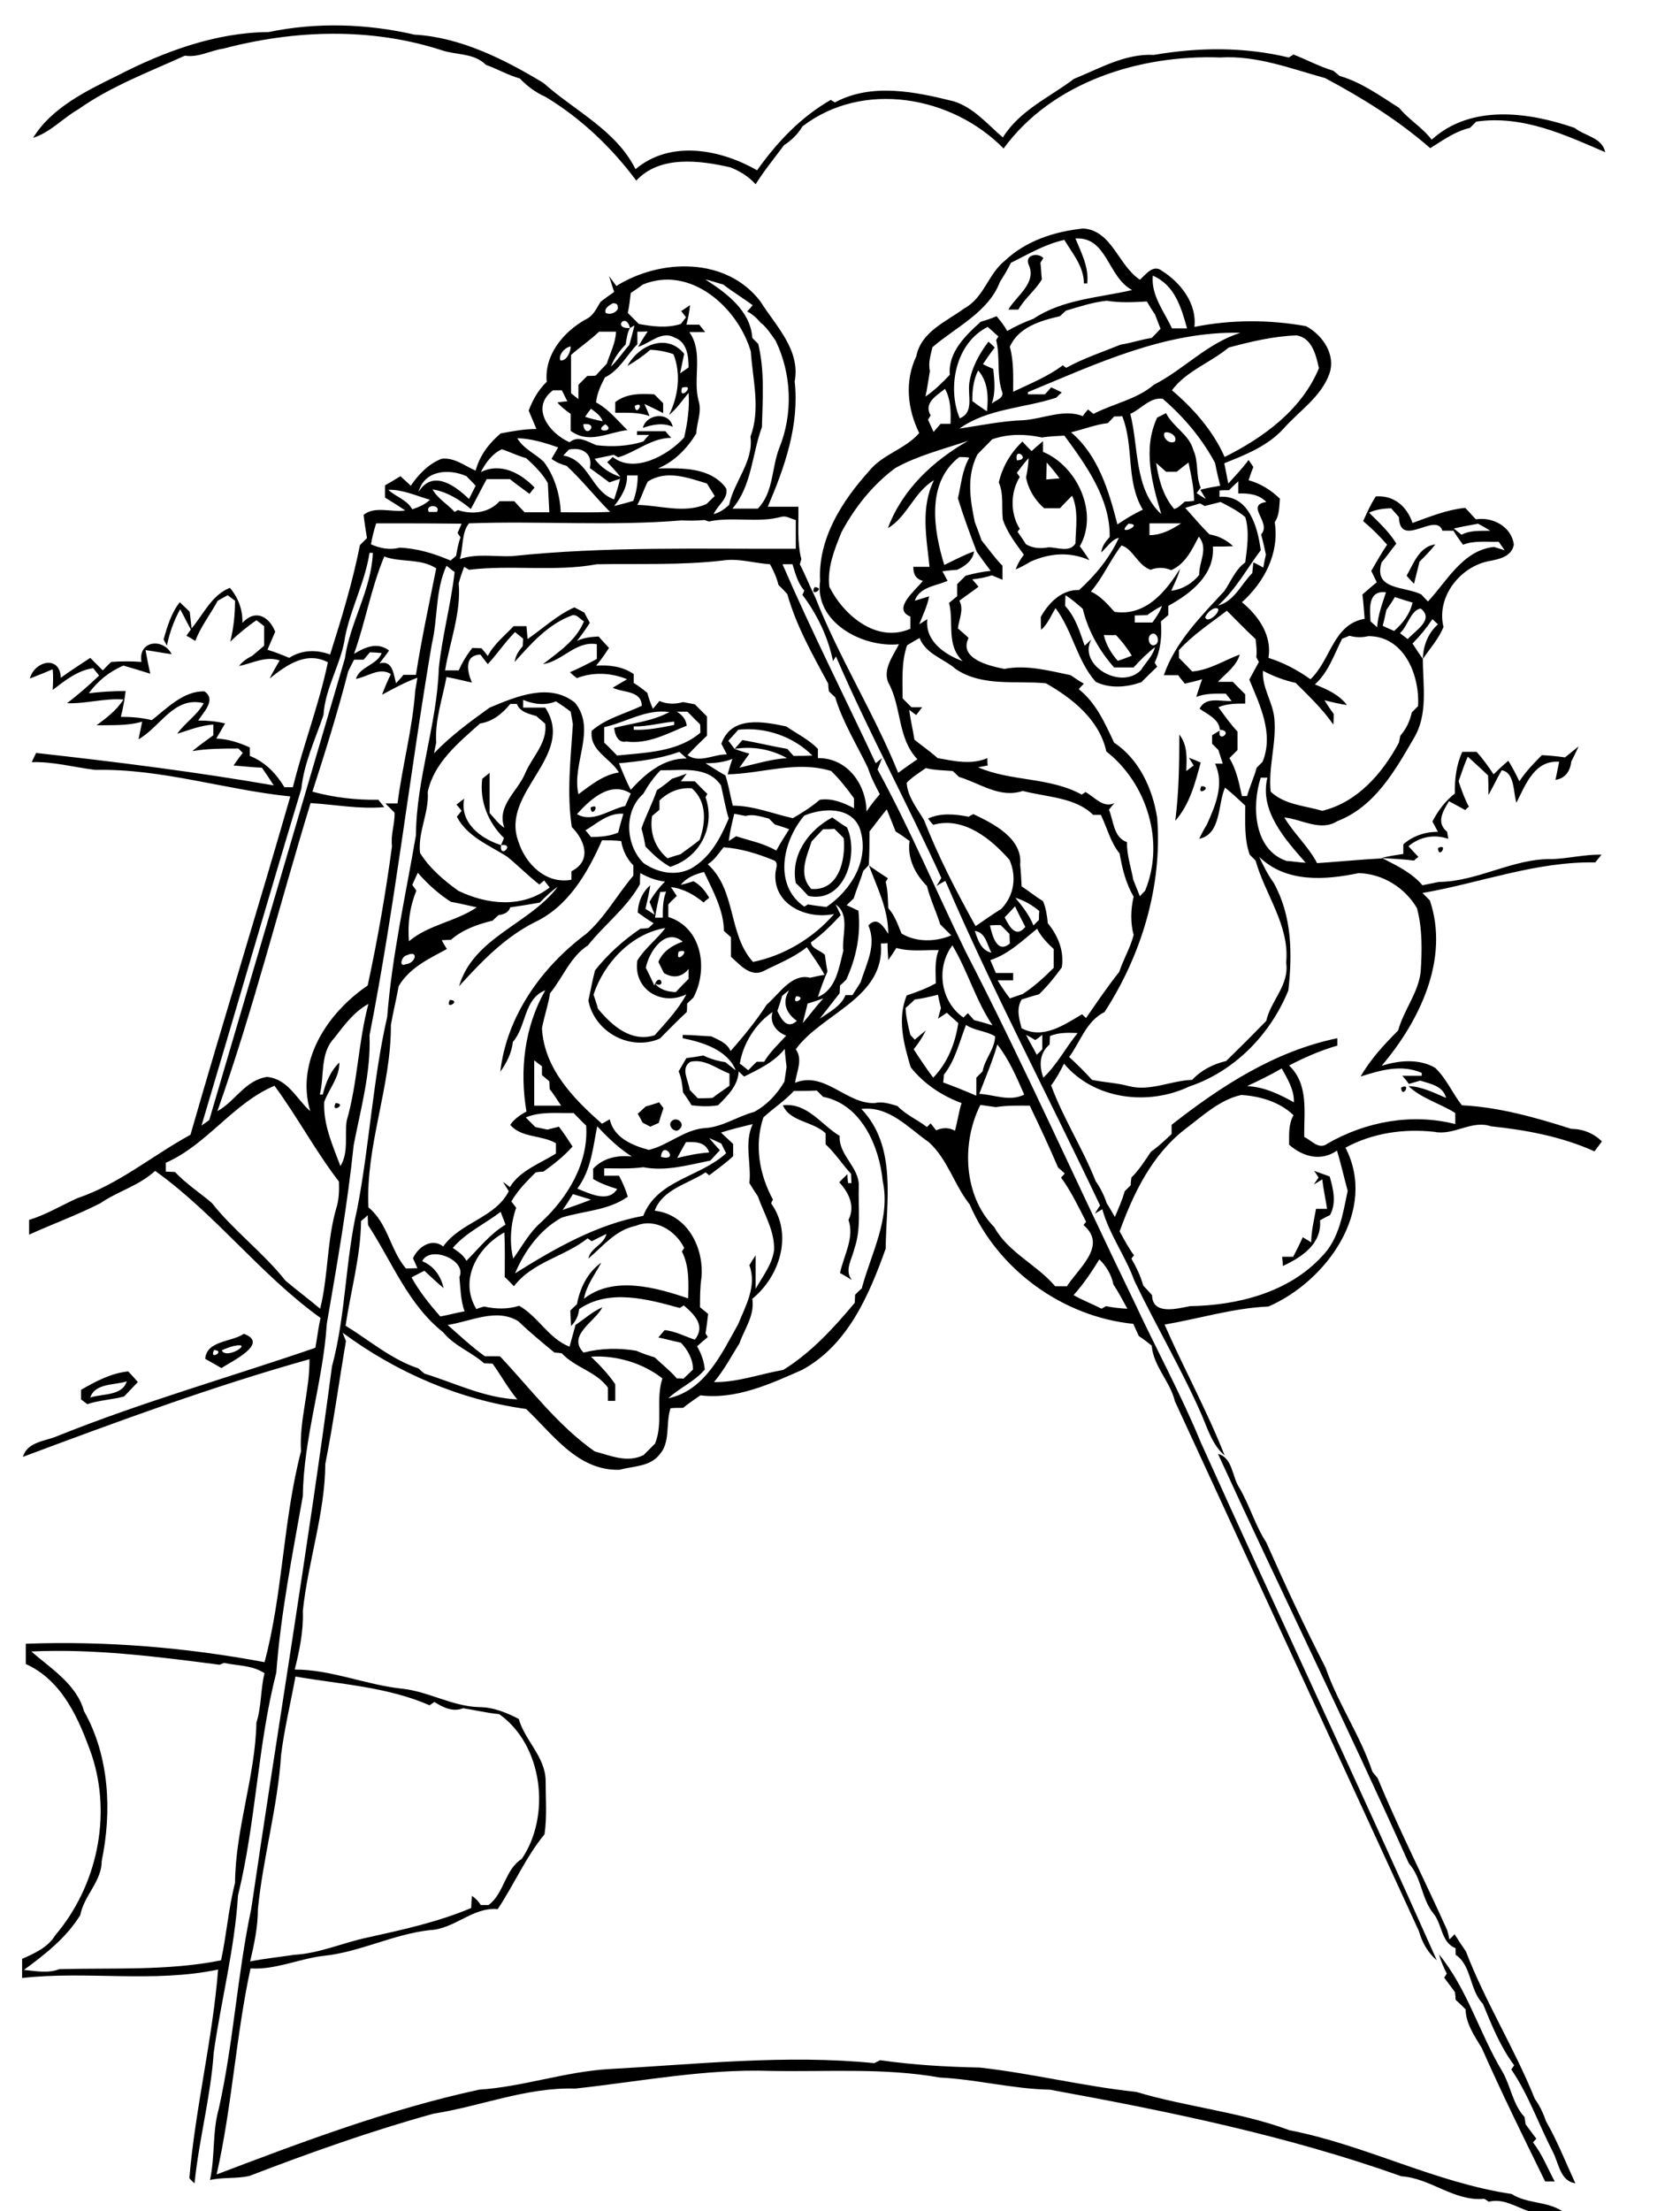 <?xml version="1.0" encoding="utf-8"?>
<!-- Generator: Adobe Illustrator 21.0.2, SVG Export Plug-In . SVG Version: 6.00 Build 0)  -->
<svg version="1.2" baseProfile="tiny" id="Layer_1" xmlns="http://www.w3.org/2000/svg" xmlns:xlink="http://www.w3.org/1999/xlink"
	 x="0px" y="0px" viewBox="0 0 456 600" overflow="scroll" xml:space="preserve">
<path d="M179.2,566.2C179.8,566.8,179.8,566.8,179.2,566.2 M390.6,530.3c7.7,9.4,11,21.5,17.2,31.8c2.3,4,2.8,8.9,6,12.3
	c0.1,0.5,0.2,1.5,0.3,2c1,1.3,1.9,2.6,2.9,3.9c-0.2,0.2-0.6,0.7-0.9,1c2.5,3.2,4,7.1,5.9,10.6c-0.7,0-2,0-2.6,0
	c-5.9-12-11.8-24-17.2-36.2c-2-3.3-4.3-6.6-4.4-10.5c-0.9-0.9-1.8-1.8-2.7-2.6c0-0.5-0.1-1.6-0.2-2.1c-1-1.3-1.9-2.6-2.9-3.9
	c0.2-0.3,0.5-0.8,0.7-1.1C391.9,533.9,391.1,532.2,390.6,530.3 M391.2,529.2C391.8,529.8,391.8,529.8,391.2,529.2 M330.6,394.5
	c4,1,3.8,6.2,5.8,9.2c2.8,4.8,4.3,10.2,7.3,14.8c5.1,11.5,10.4,22.9,16.1,34c3.4,9.8,9.4,18.3,12.7,28.2c0.3,0.4,1,1.3,1.4,1.7
	c5.8,14,12.8,27.7,18.9,41.3c0.2,0.6,0.5,1.9,0.6,2.5c0.4-0.3,1.1-1,1.4-1.4c1,1.6,2,3.1,3.1,4.7c5.2,13.6,13.2,26.3,18.7,40
	c1.3,1.8,2.3,3.9,3,6c3.1,5.4,5.4,11.3,8,16.9c-4.2-0.6-4.5-5.6-6.2-8.7c-3.8-7.4-6.5-15.3-11.2-22.2c0.2-0.3,0.6-0.8,0.8-1.1
	c-3.8-5.1-6.1-10.9-8.5-16.7c-3.7-3.8-3-10.4-7.4-13.3c0-0.4,0-1.3,0-1.8c-4-1.5-3.6-6.6-6.1-9.5c-3.2-4-3.1-9.6-6.6-13.5
	C365.7,468.3,347.6,431.6,330.6,394.5 M198.2,372.2C198.8,372.8,198.8,372.8,198.2,372.2 M24.5,379.2c3.3-1.1,8.7-0.4,9.9-4.4
	C31.2,375.9,25.8,375.2,24.5,379.2 M22,377.1c4-2.3,8.1-4.5,12.8-5c0.9,1,1.8,1.9,2.6,2.9c-1.2,1.3-2.5,2.6-3.7,3.9
	c-3.3,0.9-6.8,1-10,2.1c-0.4-0.3-1.3-1-1.7-1.3C22,379.1,22,377.8,22,377.1 M58.1,366.3C56.6,369.3,61.4,366.5,58.1,366.3
	 M63.5,365.2c-1.2,0.3-2.3,0.7-3.3,1.2C61.4,369.1,69.2,364,63.5,365.2 M55.7,368.7c0.4-5,7.1-4.5,10.5-6.8c7,2.6-3.2,7.4-6.1,9.3
	C58.6,370.3,57.1,369.5,55.7,368.7 M192.2,346.2C192.8,346.8,192.8,346.8,192.2,346.2 M60.2,343.2C60.8,343.8,60.8,343.8,60.2,343.2
	 M168.2,342.2C168.8,342.8,168.8,342.8,168.2,342.2 M301.2,325.2C301.8,325.8,301.8,325.8,301.2,325.2 M228.2,325.2
	C228.8,325.8,228.8,325.8,228.2,325.2 M356.7,317.7c1.4,0.5,2.8,1,4.2,1.5c1,3.4,1.9,7.2,0.1,10.5c-0.9,0.4-1.8,0.9-2.7,1.4
	c0.5,6.4-4.9,10-10.1,12.4c0-0.6-0.1-1.9-0.2-2.5c0.8,0,2.2,0,3,0c0.9-1.7,1.8-3.5,2.6-5.3c0.8,0.5,1.6,0.9,2.3,1.4
	c0-3.1,0.8-6.1,1.3-9.1c0.8,0,2.3,0,3,0c-0.4-2.7-1-5.3-1.3-8c-0.6,0.4-1.7,1-2.3,1.4c0.3-0.5,1-1.4,1.3-1.9
	C357.6,319,357,318.1,356.7,317.7 M186.2,317.2C186.8,317.8,186.8,317.8,186.2,317.2 M240.2,308.2
	C240.8,308.8,240.8,308.8,240.2,308.2 M182.3,304.2c1.4-1.4,3.8,0.7,2.2,2.1C183.3,307.8,181,305.4,182.3,304.2 M212.5,299.9
	c6.6-0.8,10.4,5.3,15.4,8.3c-0.3,5.3,5.4,8.5,5.2,13.7c-0.2,5.6,0.7,11.5-1.2,16.9c-0.6,2.8-2.8,5.8-0.7,8.5
	c-1.1-0.7-2.1-1.3-3.2-1.9c1-4.7,4-9.6,2.3-14.4c1.9-3.7,0.1-7.4-2.5-10.2c0.7-0.8,1.5-1.5,2.2-2.2c0,0.6,0.1,1.8,0.2,2.4l0.9,0
	c0-0.6-0.1-1.8-0.1-2.5c-2.4-2.6-4.3-5.6-6.9-8c0-1,0-2,0-3C220.6,304.2,214.4,304.4,212.5,299.9 M175.3,300.2
	c1.2-0.3,2.4-0.7,3.6-1.1c0.3,0.4,0.9,1.2,1.2,1.6c-0.5,1.3-0.9,2.7-1.3,4c-0.8,0.3-1.5,0.7-2.3,1c-0.5-0.3-1.6-0.8-2.1-1.1
	c-0.4-0.8-0.8-1.6-1.3-2.4C173.8,301.6,174.5,300.9,175.3,300.2 M91.1,299.3C94.4,299.5,89.6,302.3,91.1,299.3 M380.3,295.1
	C383.3,293.6,380.5,298.4,380.3,295.1 M251.2,274.2C251.8,274.8,251.8,274.8,251.2,274.2 M122.1,271.3
	C125.4,271.5,120.6,274.3,122.1,271.3 M177.8,266.9C180.9,268.3,179.2,263.9,177.8,266.9 M218.2,263.2
	C218.8,263.8,218.8,263.8,218.2,263.2 M161.2,248.2C161.8,248.8,161.8,248.8,161.2,248.2 M390.3,230.1
	C393.3,228.6,390.5,233.4,390.3,230.1 M104.2,226.2C104.8,226.8,104.8,226.8,104.2,226.2 M223.4,225c-1,1.1-2.1,2.2-3.1,3.3
	c-1.4,4.3-3.7,9-0.1,12.9c7.5,0.6,9.4-8,8.8-13.8c-0.8-0.8-1.6-1.6-2.5-2.5C225.5,225,224.5,225,223.4,225 M216,239.6
	c-1.5-7.6,3.5-14.4,9.9-17.8c1.3,0.9,2.6,1.9,4,2.7c3.3,7.2-0.5,20.7-10.5,18.6C218.3,241.9,217.2,240.7,216,239.6 M160.3,219.1
	C163.3,217.6,160.5,222.4,160.3,219.1 M326.1,213.3C329.4,213.5,324.6,216.3,326.1,213.3 M179,217.2c0,0.6,0,1.9,0,2.5
	c-0.5,0.4-1.5,1.3-2,1.7c-0.7,4.4,0.7,8.6,4.2,11.5c1.1-0.4,2.3-0.8,3.5-1.1c1.7-1.3,3.5-2.5,5.2-3.9c1.7-4.8,2-10.4-2.1-14
	C184.4,213.6,181.4,214.9,179,217.2 M182.4,211.3c1.3-0.4,2.7-0.9,4-1.4c-0.4,0.5-1.2,1.6-1.6,2.1c0.9,0,2.8,0,3.8,0
	c1.1,1.1,2.2,2.3,3.4,3.4c-0.1,0.2-0.4,0.7-0.5,0.9c2.8,8-1.5,16.4-9.6,18.9c-2.5-1.4-4.7-3.4-6.7-5.5c-0.3-1.7-0.6-3.3-1.1-4.9
	c1.2-3.5,3-6.8,4.2-10.4C179.7,213.5,181.1,212.4,182.4,211.3 M424.8,205.5c1.2-1,2.5-2,3.7-3c-0.7,1.4-1.3,2.8-2,4.1
	c-0.3,2.6-1.6,4.6-4.3,5c0.3-1.6,0.7-3.3,1-4.9c-6.7-0.5-9.1,6.2-11.6,11.1c-0.9-2.8-0.4-8.2-4-8.8c-1.3,2.2-2.3,4.5-3.6,6.7
	c0-1.8,0-3.5-0.1-5.3c-1.8-1.7-3.6-3.4-5.5-5.1c-1,2.2-1.7,4.5-2.5,6.7c0.8,2.3,1.6,4.7,2.8,6.9c-0.3,0.2-0.8,0.7-1,0.9
	c-1.4-0.8-2.9-1.6-4.4-2.4c-1.6,2.6-3.6,5.8-0.5,8.3c0.1,0.5,0.2,1.4,0.3,1.9c-3.8-1.3-7.7-0.6-10.8,2c0.9,1,1.8,2,2.7,2.9
	c-0.3,0.2-0.9,0.7-1.2,1c-3-0.4-6-0.5-8.9-0.7c2-0.5,4-0.8,6-1.1c0-0.7,0-2,0-2.6c2.6-2.3,5.9-3.4,9.4-3.4c-0.5-0.9-1-1.9-1.5-2.8
	c1.5-2.9,3.5-5.6,6.1-7.6c-0.1-3.9,0.4-7.8,2-11.3c1.3,0,2.6,0,3.9,0c1.7,1.9,3.2,4,4.6,6.1c1.3-1.3,2.6-2.5,4-3.7
	c1.1,1.8,2.1,3.7,3,5.6c1.7-2.6,3.9-4.9,6.1-7.1C420.6,205,422.7,205.2,424.8,205.5 M321.2,215.2
	C321.8,215.8,321.8,215.8,321.2,215.2 M322.2,213.2C322.8,213.8,322.8,213.8,322.2,213.2 M320.1,199.3c2.3,2.9,2,6.5,1.9,9.9
	c0.5-0.4,1.5-1.1,2-1.5c-0.3-0.5-1-1.6-1.3-2.1c1.1,0.4,2.1,0.8,3.2,1.3c-1.5,5.6-3,11.4-6.9,15.8
	C320,214.9,320.1,207.1,320.1,199.3 M221.1,159.3C224.4,159.5,219.5,162.3,221.1,159.3 M381.8,156.2c1.9-3.3,3.4-7.9,7.8-8.5
	c-1.3,1.7-2.8,3.2-4.3,4.7c-0.5,2-1,4-1.5,6C383,157.6,382.4,156.9,381.8,156.2 M284.1,125.5c0,1.5-0.1,3-0.1,4.6
	c0.9-0.1,2.7-0.2,3.6-0.3C286.5,128.3,285.3,126.8,284.1,125.5 M276,128.3c0.2,0.3,0.6,0.8,0.8,1.1c-2.6,4.2-2.6,10,0,14.1
	c-0.2,0.2-0.5,0.6-0.6,0.8c0.8,1.1,1.6,2.3,2.3,3.4c1.9,1.1,4,1.2,6.1,0.8c2.4,0,5.7,1.5,7.3-1c0.1-4.3,0.9-9-0.9-13
	c-1.1,1.1-2.2,2.2-3.3,3.4c-1.4,0-2.9,0-4.3,0c-2.5-2.2-4.3-5.1-4.9-8.4c0.4-1.7,0.6-3.5,0.7-5.2C278,125.6,277,127,276,128.3
	 M276,124.9C275.4,125.6,275.4,125.6,276,124.9C280,124.8,275.2,120.9,276,124.9 M271.1,130.9c1-4.3,3.2-8,6.4-11.1
	c0.8,0.9,1.6,1.7,2.5,2.6c1-0.9,2-1.8,3.1-2.7c0,0.7,0,2.2,0,2.9c9.2,3.8,15.2,16.5,10,25.6c0.9,1.3,1.8,2.5,2.6,3.8
	c-5.4-2.4-10.8-1.9-16,0.4c-1.3,0.8-2.6,1.5-4,2.1c0.5-1.5,1.3-2.8,2.2-4c-2.2-3-4.5-6-5.7-9.5C271.8,137.6,272.5,134.1,271.1,130.9
	 M174.5,116.1c0.9-3.8,7.2-4.6,8.1-0.3C179.9,114.6,177.1,115.2,174.5,116.1 M172.3,110.1C172.5,113.4,175.3,108.6,172.3,110.1
	 M167,109.1c3.1-2.4,6.9-2.3,10.6-2.1c0.8,0.8,1.6,1.6,2.4,2.4c0,0.7,0,2,0,2.7c-1.7-0.9-3.4-1.7-5.1-2.5c0.5,1.1,1,2.2,1.4,3.3
	c-3-1.1-6.2-0.9-9.3-0.9C167,111.3,167,109.8,167,109.1 M210.2,99.2C210.8,99.8,210.8,99.8,210.2,99.2 M279.2,71.8
	c-1.1-2.6,2.4-3.4,4-1.8c-0.2,0.3-0.6,1-0.8,1.3c0.2,1.5,0.2,3,0.4,4.5c-1.8,3-4.6,5.1-6.4,8.2c-0.7,0-2,0-2.7,0
	C275.9,80.2,281.5,76.8,279.2,71.8 M80.2,454.9c-1.3,7.1-3,14.1-3.9,21.2c-0.9,14.1-4.9,27.8-6.3,41.9c0,4.8-1,9.5-2.1,14.2
	c4-0.8,8-1.2,12-1.8c6.9-0.4,13.2-3.3,19.9-4.7c9.5-2.1,19.1-4.2,28.1-8c0-0.8,0.1-2.5,0.2-3.3c1,0.7,1.8,1.5,2.4,2.5
	c0.5,0,1.5,0,2.1,0c4.3-3.2,4.4-9.6,9-12.5c8-11.7,5.8-30.9-6.1-39.3c-3.3-0.3-6.5-1.1-9.8-1.6c-2.8,1.1-5.4-0.2-7.8-1.7
	c-0.3,0.2-1,0.7-1.3,0.9C105.2,457.7,92.4,457,80.2,454.9 M8.5,448.1c5.4,4.7,12.3,8.9,14.3,16.2c6.9,12.2,7.6,27.2,4.8,40.7
	c0,5.5-4.8,9.3-5.8,14.6c-3.8,6.2-9.6,10.7-15.3,14.9c3.2,0.3,6.5,1,9.6-0.2c14.4-0.4,29.5,0.5,43.9-2.4c1.5-6.9,2-14.1,3.8-21
	c0.1-14.7,5.5-28.9,5.8-43.5c1.4-4.4,1.1-9,2.2-13.4c-3.3-2.2-7.3-2-11-2.8c-0.3,0.1-0.9,0.4-1.2,0.5
	C42.6,449.5,25.6,447.3,8.5,448.1 M121.5,359.5c3.3,2.9,6.5,5.9,10.1,8.5c1.4,0,2.8,0,4.1,0c8.3,8.8,15.6,18.7,25.7,25.8
	c4.4,1.2,8.9,3.2,13.3,1c1-1,2.1-2.1,3.1-3.1c2.3-5.7,0.1-12,2-17.7c-5.4-4.2-12.5-6.3-19.4-5.9c2.4,2.3,4.7,4.7,6.6,7.5
	c0,1.5,0,3,0,4.5c-0.5,0-1.5,0-2,0c0-1.2,0-2.4,0-3.6c-3.2-4.4-8.9-5.4-12.5-9.3c-0.5-0.1-1.5-0.2-2-0.2c-3.4-2.8-6.7-5.5-9.8-8.5
	C134.7,354.8,127.7,358.6,121.5,359.5 M298.4,341.7c-2.1,3.4-4.3,6.7-7,9.7c2.4,1.4,5.1,2.4,7.6,3.7c0.3-0.2,0.9-0.5,1.2-0.7
	c1.9,0.4,3.9,0.6,5.8,0.7c-1.2-2.2-2.4-4.5-3.8-6.6C301.7,345.9,300.3,343.6,298.4,341.7 M114.6,342.2c3.2,1.3,5.1,4.1,5.8,7.3
	c-1.8-1.5-3.5-3.1-5.2-4.7c-1.2,0.6-2.4,1.2-3.5,1.8c2.1,3.8,4.9,7.3,7.8,10.6c2.2-0.4,4.4-1,6.6-1.4c-1.1-3-1.1-6.2-1.4-9.3
	C126.8,341.9,116.7,337.8,114.6,342.2 M172.6,332.6c-5.5,1.1-8.9,5.5-12.9,8.9c0.6-3,4.2-3.7,4.9-6.7c-1.4,0.7-2.7,1.3-4,2
	c-0.3-0.2-0.8-0.6-1.1-0.8c-6.3,5-15,6.4-20,13c-0.8-0.8-1.6-1.7-2.5-2.5c0-4,0.1-8.1-0.1-12.1c-7.3,4-12.4,12.8-7.6,20.8
	c0.7-0.3,1.4-0.5,2.1-0.7c3.1,0.7,6.4,0.8,9.5-0.2c5.2,2.9,8,8.9,13.7,11.1c0.5-2,1.1-3.9,1.6-5.9c2.4-1.6,4.6-3.6,7.3-4.8
	c-1.9,3.9-9.7,7.6-5.1,12.3c4.7-1.2,9.5-1.3,14.3-0.5c1.6,0.7,3.3,1.3,5,1.8c2,1.9,4.2,3.6,6,5.7c0.5,0,1.4,0,1.8,0.1
	c0.9-0.9,1.8-1.7,2.6-2.5c0-2.8-1.4-5.3-3.3-7.3c-2.1-0.4-4.1-1-6.1-1.4c0.4-0.5,1.3-1.5,1.7-2c2.9,0.3,5.5,1.7,8.2,2.6
	c3-3.8-0.1-6.8-3-9.3c-0.3,0.2-0.8,0.5-1.1,0.7c-8.7-2.4-19.2-5.3-27.3,0.3c-0.2,1.8-0.9,3.3-2.2,4.6c-0.1-1.4-0.1-2.8-0.2-4.2
	c0.4-0.4,1.3-1.3,1.8-1.7c0.8-4.4,2.9-8.7,6.6-11.3c-1.7,3.2-4,6.1-4.7,9.8c8-6.3,19.5-3.1,28.3-0.1c0.1-4.3,0.3-8.8-1.7-12.7
	c0.1-0.3,0.5-0.7,0.6-1C183.4,333.9,177.8,330.4,172.6,332.6 M98,331.3c-0.1,9.6-2.8,18.9-4.2,28.4c6.5,4,12.5,9.2,19.8,11.6
	c0.4,0.4,1.2,1.1,1.6,1.4c8.4,2.6,16.3,6.6,25.2,7c-2.5-3-4.4-6.5-6.7-9.7c-0.6,0-1.7-0.1-2.3-0.1c-3.5-3.1-8.1-4.7-11.1-8.4
	c-9.6-7.6-13.9-19.2-20.4-29.1c0-0.7-0.1-2-0.1-2.7C99.5,330.1,98.5,330.9,98,331.3 M122.9,338.6c1.4,1,2.9,1.9,3.7,3.5
	c3.4-3.4,6.4-7.3,10.6-9.8c-0.4-1.2-0.9-2.3-1.3-3.5C131.6,332.1,126.5,334.4,122.9,338.6 M155.5,324c-0.9,1.5-1.8,2.9-2.8,4.3
	c2.6-0.9,5.2-1.8,7.7-2.8C158.8,325,157.2,324.5,155.5,324 M179.4,313.9C184.7,315.3,179.8,309.1,179.4,313.9 M186.2,309.9
	c-0.8,1.4-1.6,2.8-2.4,4.3c2.9-0.7,5.8-1.3,8.7-1.5C191.5,309.8,188.8,309.8,186.2,309.9 M192.5,308.8c0.9,1.1,1.9,2.2,2.9,3.3
	c-0.9,0.9-1.7,1.9-2.6,2.8c-6,1.2-12.1,3-18.2,1.8c-3.5,0.5-7.1,0.3-10.6,0.3c0,0.5,0,1.5,0,2c1.3,0,2.6,0,4,0
	c1,1.8,1.8,3.7,2.4,5.7c-5.3,3.8-12,3.8-18,5.7c-5.9,3.3-10,9-12.6,15.1c10.7-6.7,22.2-13.3,34.8-15.6c3.8-9.8,15.5-10.5,22.5-17
	c-0.5-0.9-0.9-1.7-1.3-2.6C194.6,309.7,193.6,309.3,192.5,308.8 M162.1,305.6c-1.2,5.9-1.6,11.8-5.4,16.9c3.2,1.3,8.5,4,10.8,0.1
	c-2.3-0.7-4.5-1.5-6.5-2.7c0-0.7,0-2.1,0-2.8c2.8-3,6.7-3.7,10.5-3.3C168,311.6,165,308.7,162.1,305.6 M195.7,307.3
	c1.1,1,2.2,2.1,3.3,3.1c0,1.1,0,2.2,0,3.3c-2,1.9-4.3,3.5-6.5,5.2c-0.2-0.2-0.7-0.6-1-0.8c-4.8,3.2-11.6,4.5-13.8,10.4
	c8.8,1,13.4,9.9,12.7,18.1c-0.4,2.7-0.4,5.4-0.4,8.1c0.5,0.4,1.6,1.3,2.2,1.8c-0.2,1.8-0.4,3.5-0.7,5.3c0.1,0.2,0.5,0.7,0.6,1
	c-1,0.8-2,1.7-2.9,2.5c1.1,1.9,1.9,4,2.1,6.3c-2.8,3.3-6.8,4.9-9.9,7.8c9.9-2.1,14.4-12,18.9-20c2.1-5.1,5.2-10.5,3.1-16.1
	c0.5-0.9,1.1-1.8,1.7-2.7c0,3,0,6.1,0,9.1c1.9-3.4,4.5-6.6,5-10.5c0.2-5.2-2.7-9.8-4.4-14.6c-0.8-1.2-1.6-2.4-2.3-3.6
	c0.6-5.3-1.5-10.8,0.9-16C201.4,305.7,198.5,306.4,195.7,307.3 M142.7,303.2c0.9,0.9,1.7,1.7,2.6,2.6c1.1,0.2,2.2,0.5,3.3,0.7
	c1-0.3,2.1-0.5,3.1-0.8c1.3,1.7,2.5,3.5,3.7,5.4c-2.3,2.6-5.1,4.8-7.9,6.8c-0.5,0-1.6,0.1-2.1,0.2c-2.4,2.4-4.9,4.9-6.6,7.9
	c0.3,0.4,1,1.3,1.3,1.7c-1.5,4.4-1.9,9.3-0.8,13.8c2.4-3.3,4.3-7,7.5-9.8c7.3-6.7,13-16.2,12.3-26.3c-1.2-1.1-2.3-2.3-3.4-3.4
	C151.3,302.1,146.8,301.5,142.7,303.2 M266.1,299.8c-5.2,10.3-4.6,24.7,3.8,33.2c3.8,6.9,11.5,10.1,16.5,16c1.1,0,2.1,0,3.2,0
	c3.1-4.9,11.1-11,4.5-16.6c0.2-0.2,0.5-0.7,0.7-0.9c-2.1-4.1-4.1-8.3-6.8-12c0.3-0.3,0.8-0.8,1-1.1c-0.4-0.4-1.3-1.2-1.8-1.6
	c-2.4-5.6-5-11.2-7.7-16.8c-3.1,0-6.2-0.1-9.2,0.4C269,300.2,267.5,300,266.1,299.8 M321.5,306.5c-8.9,7-13.8,17.2-17.6,27.6
	c1.2,2.2,2.4,4.5,3.9,6.5c-0.2,0.2-0.5,0.7-0.7,0.9c1.3,2.3,2.5,4.7,3.2,7.3c0.8,0.9,1.6,1.7,2.4,2.6c0.1,5.5,6.7,3.7,10.3,3
	c12.9-0.2,26.8-3.7,35.8-13.5c4.7-4.7,5.7-11.6,7-17.8c-1-3.6-1.8-7.3-2.9-10.9c-4.4,3-9.2,1.7-13-1.6c0-2.7-0.2-5.6,1.2-8
	c-3.7-3.6-9.1-5.2-14.2-5.5C331,298.4,326.3,302.9,321.5,306.5 M215.5,296c-2.5,2.7-5.6,4.7-8.3,7.2c-2.5,7.5-1.1,15.5,2.6,22.3
	c-0.1,0.2-0.4,0.7-0.5,1c6,8.4,2.4,19.8-5.1,25.9c0.7,4.5-2.1,8.1-3.5,12.1c-2.2,3.5-4.2,7.3-6.9,10.5c6.4,0.1,12.5-2.2,18.8-3.3
	c7.6-4.7,13.7-11.4,19.4-18.2c0-0.5,0.1-1.6,0.1-2.2c0.4-0.4,1.3-1.3,1.8-1.7c2.5-9.4,7.9-19,5.7-29.1c-0.9-9.4-5.8-20.9-16.2-22.9
	c-0.4-0.4-1.3-1.3-1.7-1.7C219.5,296,217.5,296,215.5,296 M45,315.5c0,0.6,0,1.8,0,2.4c0.6,0,1.9,0.1,2.5,0.1c3,3.2,6.7,5.6,10,8.4
	c6,7.6,14,13.5,20,21.1c3.1,2.6,6.3,5,9.4,7.6c2.2-8.8,1.8-18.2,4.3-27c0.8-2.4,0.9-5,0.8-7.5c-6.4-8.3-11.3-17.6-17.5-26
	C63.3,299.3,56.2,310.6,45,315.5 M338.5,294.7c4.6,0.2,8.8,2.2,12.7,4.4c0.1-3.4-1.7-6.3-3.3-9.2
	C344.8,291.7,341.7,293.2,338.5,294.7 M187.4,288.1c-2.8,1.7-0.5,5.1-0.2,7.6c0.7,0.8,1.5,1.5,2.2,2.3c1.3,0,2.6,0,4-0.1
	c1.5-1.2,3.1-2.2,4.6-3.3c0-1.1,0-2.2,0-3.3C194.5,290,191.3,287.2,187.4,288.1 M145,287.7c0,4.1,0,8.2,0,12.3c2.4,0,4.8,0,7.3,0
	c-1-1.5-2-3.1-3.1-4.5c0-0.5-0.1-1.6-0.1-2.1c-0.5-0.4-1.5-1.3-2-1.7c0-0.6,0-1.8,0-2.4C146.5,288.9,145.5,288.1,145,287.7
	 M270.7,283.4c-1.3,4.6-3.2,8.9-4.9,13.4c4.1,0.2,8.2,2.2,12.2,0.2C275.9,292.2,273.9,287.5,270.7,283.4 M278.5,280.8
	c0.9,1.8,2,3.6,2.9,5.4c0.4-0.4,1.2-1.1,1.5-1.5c0-1.3,0-2.6,0-3.9c-0.5,0.4-1.4,1.1-1.9,1.4C280.5,281.9,279.2,281.1,278.5,280.8
	 M285,281.1c0,0.6-0.1,1.7-0.1,2.3c-2.8,2.3-2.9,5.8-1.7,9c3.7-3.5,6.1-8.2,9.3-12.1C290,280.2,287.4,280.1,285,281.1 M262.2,278.1
	c-1.8,4.6-2.9,9.6-6,13.5c0,0.5-0.1,1.5-0.2,2.1c3,1.1,6,2.3,9,3.6c0-1.6,0-3.3,0-4.9c0.4-0.4,1.3-1.3,1.7-1.7
	c0.6-3.4,3.3-6,3.4-9.5C267.7,279.7,264.6,279.7,262.2,278.1 M200.8,288.6c0.6,0.4,1.7,1.3,2.3,1.8c0.8-0.8,1.5-1.6,2.3-2.3
	c0.5,0,1.5,0,2,0c1.6-2.7,3.9-4.8,6-7.1c-2.7-1-4.6-3.5-3.7-6.4C205.1,277.7,201.7,283.1,200.8,288.6 M90.7,281.7
	c-3.9,4.1-2.6,10.2-3.9,15.3l0.8,0c0.8-3.2,2.1-6.4,4.5-8.7c0.1,4-2.8,7.1-4.1,10.7c-0.3,6.1,2.3,11.8,4.4,17.4
	c2.3-3.8,1.1-8.2,1.7-12.3c3-10.4,3.1-21.2,5.9-31.7C96.1,274.5,93.4,278.2,90.7,281.7 M219.2,272.3c-0.4,1.8-0.9,3.5-1.3,5.3
	c1.9-2.2,3.6-4.6,5.6-6.7C222,271.4,220.6,271.9,219.2,272.3 M248.3,271.2c-0.8,0.8-1.6,1.5-2.5,2.3c0.1,2.5,0.7,4.9,1.3,7.3
	c0.3,0.3,0.9,1,1.2,1.3c1-0.9,2-1.7,3-2.5c-0.9,1.8-2,3.5-3.3,5.1c1.7,2.6,3.4,5.2,5.3,7.7c3.9-4,6-9.3,6.8-14.8
	c-1-0.9-2.1-1.9-3.1-2.8c-0.6,0.4-1.8,1.2-2.4,1.6c0.3-1,0.5-1.9,0.8-2.9c-0.3-1.2-0.6-2.4-0.8-3.6
	C252.6,270.4,250.5,270.9,248.3,271.2 M216.1,270.3C214.6,273.3,219.4,270.5,216.1,270.3 M212.3,270.2c-0.4,1.4-0.8,2.7-1.3,4.1
	c1.1,2.3,2.6,5.1,5.3,2.7c-3-2.1-4.1-5.1-2.1-8.3C213.7,269,212.8,269.8,212.3,270.2 M110.4,259.2c-1.4,0.2-2.3,3.4-0.2,2.4
	C112.8,261.4,113.8,257.6,110.4,259.2 M184.2,258.2C183,262.2,188.2,257,184.2,258.2 M258.5,256.5c-4.5,6-3.3,15.2,3,19.6
	c0.3-0.3,0.9-0.9,1.2-1.2c0.4,0.5,1.3,1.4,1.7,1.9c1.7,0.4,3.3,0.9,5,1.4C264.8,271.4,262.7,263.5,258.5,256.5 M239.1,256
	c1.2,14.8-16,18.9-23.1,28.7c2,2.8,0.2,6.1-0.2,9.1c8-3.3,13.9,5.8,21.6,5.5c2.1-0.5,4.2,0.2,6.2,0.8c2.3,2.4,5.4,3.7,8,5.7
	c0.3-0.3,0.8-0.8,1-1c0.4,0.5,1.1,1.4,1.5,1.9c1.7-0.8,3.5-0.8,5.1,0.1c0.7-2.5,1-5,1.8-7.5c-5.4-2-10.2-5.2-13.8-9.7
	c-1.9-6.3-3.7-13.1-1.1-19.5c2.7-0.9,5.4-1.9,7.9-3.3c0-3-0.4-6.1,0.8-9c-3.8-0.1-7.8,0.5-11.5-0.6c-0.7,1.1-1.4,2.2-2.2,3.3
	c-0.1-1.6-0.2-3.1-0.2-4.6C240.5,256,239.5,256,239.1,256 M175.3,262.6c0.8,1.6,1.6,3.2,2.3,4.8l0.2-0.5c1.4,1.7,3.5,2.2,5.6,2.3
	c1.1-1.2,2.3-2.4,3.5-3.6c0-0.7,0-2,0-2.7c-1.8,2.3-4.3,2.6-6.7,1.1c-0.5-1-1-2-1.5-3c1.2-2.9,3.8-4.5,6.6-5.5
	C180.6,251.5,176.1,258.3,175.3,262.6 M264.6,252.6c0.8,2.4,1.7,5.3,4.5,5.9C267.9,256.4,267.6,253,264.6,252.6 M268.8,260.5
	c0.5,1.2,1,2.3,1.5,3.5c1.6,0,3.1,0,4.7,0c0,0.5,0,1.5,0,2c-1.4,0-2.8,0-4.2,0c1,1.7,2.1,3.3,3.3,4.9c1.2-0.4,2.3-0.8,3.5-1.2
	c3.1-2,5.8-4.5,8.4-7.1c0-1.7,0-3.4,0-5.1c-1.7-1.6-3.4-3.3-4.5-5.5C277.5,255.2,273.8,258.9,268.8,260.5 M161.1,269.9
	c0.4,1.3,0.9,2.5,1.2,3.8c3.8,4.6,9,9.2,15.4,7.2c3.1-3.5,6.4-7,8.6-11.1c-6.8,3.3-14.5-1.4-13.3-9.2c2.1-3.4,5.3-5.7,7.6-8.8
	C171.4,253.3,163.9,261.3,161.1,269.9 M268.7,251.1c0.6,2.6,1.9,7.9,5.4,4.9c0-0.6-0.1-1.9-0.1-2.6c-0.8-0.8-1.6-1.6-2.4-2.4
	C270.8,251,269.4,251,268.7,251.1 M272.7,248.9c1.2,2.4,3,5.8,5.6,2.6c-1-1.9-1.9-3.7-2.8-5.6C274.6,246.9,273.7,247.9,272.7,248.9
	 M226.8,245.4c0.4,0.7,1,2.1,1.4,2.9c-2.5,2.7-5.1,5.3-8.1,7.4c0.1,1.7,2.7,2.2,3.8,3.4c0.2,1.5,0.4,3,0.7,4.5
	c-1,2.2-1.8,4.5-2.6,6.9c5-2,5.7-8,6.9-12.5C228.4,253.9,230.9,248.2,226.8,245.4 M275.6,243.6c1.9,2.3,3.8,4.7,4.9,7.5
	c0.4-0.4,1.1-1.1,1.5-1.5c0-0.6,0-1.8,0.1-2.4C280.2,245.6,278,244.3,275.6,243.6 M179.2,242c-0.5,2.3-1.1,4.6-1.4,7
	c0.5,0,1.6,0,2.1,0c0-2.4,0-4.8,0.9-7.1C180.4,242,179.6,242,179.2,242 M173.8,236.9c-0.1,1-0.1,2-0.1,3
	c-3.6,6.5-9.6,10.9-14.1,16.6c-4.8,3.1-6.8,8.7-10.3,13c-0.5,3.2-1.6,6.3-2.2,9.5c0.6,10.9,8.5,19.1,16.3,25.9
	c0.7-0.4,1.4-0.8,2.1-1.2c1.1,5,6.1,7.1,10.6,8.3c5.2-1.2,9.5-5.4,15-5.9c4.9-0.2,9-3.2,13.6-4.4c3.5-1.9,6.2-4.8,8.2-8.2
	c0.2-1.3,0.4-2.6,0.6-4c-0.2-1.6-0.4-3.2-0.5-4.9c-2.9,3.6-7,5.5-11,7.5c-0.4-0.3-1.1-1-1.5-1.4c-0.2,3.9-3,6.6-5.6,9.2
	c-2.4,0.4-4.8,0.3-7.2,0c-0.7-1.2-1.5-2.4-2.3-3.5c-0.2-1.9-0.4-3.9-1.2-5.7c0.7-1.2,1.4-2.4,2.1-3.6c1.5-0.2,3-0.4,4.6-0.7
	c1.9,0.9,3.9,1.5,6,1.8c0.9,0.7,1.8,1.5,2.8,2.2c-2.3-5.6-9-7.6-14.4-8.7l0-0.9c2.6,0,5.2,0.3,7.8,0.4c2,1,4.3,1.8,5.2,4
	c3.5-4,6.9-8.1,9.8-12.6c3.4-2.9,6.8-8.6,11.8-7.3c1.3-0.3,2.6-0.6,3.9-0.8c-1.4-2.7-3.2-5-4.8-7.5c-3.6,2.9-7.9,4.5-12,6.6
	c-3.5,1.5-6.3-2-8.6-4c0-1.8,0-3.5,0-5.3c-0.5-0.4-1.4-1.3-1.9-1.7c-0.1-5.8-3-10.9-5.4-16c-2.4,0.6-4.8,1.5-6.3,3.5
	c1.2-0.3,2.3-0.6,3.4-1c1.9,1,3.2,2.6,4.3,4.5c-0.4,0.3-1.2,0.9-1.5,1.3c-2.5-2.1-5.5-3.8-8.9-4.2c0.4,0.6,1.2,1.8,1.6,2.4
	c-0.8,0.8-1.6,1.5-2.3,2.3c0,1.1,0,2.3,0,3.4c9.2,2.9,10.9,14.2,6.8,21.9c-0.4,0.4-1.3,1.2-1.7,1.6c0,0.6,0,1.7-0.1,2.3
	c-2.5,2.3-4.9,4.8-7.3,7.2c-8,3.5-17.7-1.7-19.4-10.3c0.6-2.7,1.1-5.5,1.8-8.2c3.5-4.4,7.6-8.1,12.3-11.3c0.5,0,1.6-0.1,2.2-0.2
	c0.4-0.3,1.1-1,1.4-1.3c-1.5-0.9-2.9-1.9-4.3-2.9c0.1-2.8,1.2-5.5,3.4-7.4c-0.3,2.1-0.8,4.2-1.3,6.4c0.6,0.4,1.9,1.2,2.5,1.6
	c-0.5-1.2-0.9-2.3-1.4-3.5c1.1-2,2.6-3.9,4.2-5.5C177.9,238.9,175.8,238,173.8,236.9 M113.4,236.8c-0.5,1.1-1,2.2-1.5,3.3
	c0.3,0.4,0.9,1.2,1.1,1.6c-1.8,4.4-2.4,9-2,13.7c5.3-4.5,12.6-5.3,18.4-9.2c-2.3-0.5-4.6-1.1-7-1.5
	C119.1,242.6,116.1,239.9,113.4,236.8 M234.3,236.3c-0.7,2.5-1.8,4.9-2.6,7.5c-0.6,0.6-1.3,1.2-1.9,1.8c1.1,0.5,2.1,1,3.2,1.5
	c0.7,6.5-0.6,12.8-3.3,18.7c-0.4,0.4-1.2,1.2-1.7,1.6c0,0.5-0.1,1.6-0.1,2.1c-1.8,2.3-3.6,4.6-5.4,6.9c2.6-1.8,5.7-3.3,7-6.4
	c0.5,0,1.4,0,1.9,0c0.7-1.2,1.5-2.3,2.2-3.5c1.6-5.1,4.4-10.1,2.1-15.4c2.4-2.6,4.1,0.3,5.4,2.3c0-6.8-3-12.5-5.3-18.7
	C235.5,235.1,234.7,235.9,234.3,236.3 M341.8,232.5c1.1,2.4,2.3,4.8,3.9,7c5,9,5.1,19.2,4,29.2c-4.8,11.9-14.6,22-26.9,26.1
	c-11.1,5.3-25.8,3.6-34-6.2c-1,2-2.1,4.1-3.5,5.9c3.3,9,8.6,17.1,12.1,26c1.3,1.8,2.3,3.9,3,6c0.8,1.2,1.5,2.5,2.2,3.7
	c1-2.3,2-4.6,2.7-7c0.4-0.4,1.2-1.2,1.6-1.6c0-0.5,0.1-1.6,0.2-2.1c2.1-2.1,3.7-4.6,5.3-7c2-1.4,3.8-3.1,5.6-4.8c0-0.6,0-1.8,0-2.5
	c13.4-10.5,28-20,45-23.5c0,0.5,0,1.5,0,2c-4.5,1.3-8.9,3.2-13.1,5.4c5.4,5.2,4,12.7,4.1,19.4c2,0.9,4,3.6,6.3,1.8
	c10.4-6,23-8.3,34.7-5.3c0-0.7,0-2.2,0-3c-4.1-2.6-9.1-3.9-12.7-7.3c3.6,0.1,6.9,1.8,10.2,3.2c-0.8-3.3-4.3-3.8-7-4.7
	c-1,0.3-2,0.6-3.1,0.9c-0.4-0.6-1.3-1.7-1.8-2.2c1.8,0,3.5,0,5.3,0v-0.8c-5.6-2.4-11.2-0.7-16.6,1c2.7-4.7,6.4-8.7,10.2-12.5
	c1.5-5.5,5.4-10.1,6.1-15.8c0.4-5.8,0.5-11.8-1-17.4c-3.3-5.6-9.3-9.3-15.8-9.5C359.7,238.8,349.1,239.6,341.8,232.5 M196.4,229.9
	c-1.3,1.6-2.5,3.5-4.3,4.6c7.8,7,5.5,19.1,12.3,26.5c8.4-1.7,16.4-6.5,22-13c-7.5,1.6-16.8-2.6-15.9-11.4c0.2-1.3,0.9-2.8-0.8-3.3
	C205.5,231.6,201,230.2,196.4,229.9 M136,229.3C135.5,233.3,140,228.8,136,229.3 M163.4,228c-3.9,8.8-9.1,17.9-18.2,22.2
	c-8.2,4.1-14.5,10.7-20.6,17.4c3.9-13.3,19.1-16.8,26.8-27c-1.8,1.2-3.4,2.8-4.9,4.3c-2.7,0.5-5.3,0.9-8,1.3
	c-0.5,1.5-1.8,1.9-3.2,2.1c-0.4,0.4-1.2,1.1-1.6,1.5c-4.1,1-8.1,2.4-11.3,5.2c-0.6,0-1.9,0.1-2.5,0.1c0.4,0.8,0.9,1.6,1.4,2.4
	c-4.8,2.6-10.2,5.1-13.1,10.1c-0.6,3.5-1.5,7-2.1,10.5c0.1,16.7-6.9,32.7-6.1,49.5c5.3,4.3,5.9,11.6,10.2,16.6
	c0.8,0,2.3-0.1,3.1-0.1c-0.4-0.9-0.8-1.8-1.2-2.7c1.4-3.1,5.1-5.6,8.2-3.2c4.7-6.6,14.1-7.7,17.8-15c-0.4-0.6-1.2-1.9-1.6-2.5
	c0.5,0.3,1.4,1,1.9,1.4c2.7-4.5,8.2-6.4,12.5-9.1c0-0.7,0-2.1,0-2.8c-3.9-2.3-9.4-1.4-12.4-5c1.1-1.6,2.7-2.7,4.4-3.6
	c-1.9-11.1-0.6-22.9,5.1-32.9c-5.9,2.3-5.1,9.9-8.8,14c-0.3,3-1.7,5.7-3.4,8.1c1.7-15.1,11.3-28.5,23.3-37.4
	c5.1-4.5,8.4-10.6,12.8-15.8c0-0.9,0-1.9,0-2.8c-1.8-1.8-2.9-4.2-3.3-6.6C166.9,228,165.1,228,163.4,228 M199.3,220.8
	c-0.6,2.5-1.2,4.9-1.5,7.4c0.5-0.3,1.5-1,2-1.3c3.7,1.2,7.5,1.9,10.9,3.9c1.1-2,2.3-3.9,3.5-5.8c-1.3-0.5-2.6-0.9-3.9-1.3
	c-0.4-0.4-1.2-1.2-1.6-1.6c-2.1-0.5-4.2-1.3-6.3-0.7C201.3,221.2,200.3,221,199.3,220.8 M158.9,225.3c0.4,0.4,1.1,1.3,1.5,1.8
	c2.5,0,5.1-0.2,7.4-1.2c0.4-1.7,0.9-3.4,1.4-5.1C165.1,220.5,162.1,223.4,158.9,225.3 M236,225.6c0,3.1,0,6.1-0.2,9.2
	c1.7,1.2,3.5,2.4,5.2,3.5c-0.2,0.3-0.5,0.8-0.6,1c0.6,2.3,0.6,4.7,0.7,7.1c1.8,2,2.6,4.5,3.6,6.9c4,2.4,9.2,2.3,13.5,0.5
	c-1-1-2-2-3-3c-1.1-3.5-2.7-6.8-3.6-10.4c-3.2-3.2-5.4-7.6-4.7-12.2c-1.2-0.9-2.5-1.8-3.8-2.6c-0.8-2-1.6-4-2.4-6
	C239.1,221.5,237.6,223.6,236,225.6 M218.3,221.3c-5.8,6.8-8.5,18.8,0,24.7c0.2-0.1,0.7-0.4,1-0.6c1.7,0.3,3.4,0.5,5,0.7
	c6.8-4.6,12-13.1,9-21.5C230.9,218.8,223.3,219.2,218.3,221.3 M156.6,220.9c4.3,2.5,8.8-1.3,13.1-2.2c0.5-1.1,1-2.3,1.5-3.4
	C165.7,211.8,160.2,216.9,156.6,220.9 M342.2,211c-2.5,7.7-1.9,19.6,7,22.6c1.7,0.1,3.4,0.4,5.2,0.5c-5.5-6.3-12.6-14-10.4-23.1
	C343.5,211,342.7,211,342.2,211 M179.3,209c-1.9,1.9-3.4,4.1-4.7,6.4c-5.4,4.7-4.8,14,0.1,18.8c3.8,2.6,8.6,3.6,12.8,1.5
	c5.3-3,8-8.2,10.3-13.6c-0.9-2.9-1.4-6-2.1-9C192,207.7,185.1,209.1,179.3,209 M251.3,208.4c-1.8,1.3-3.7,2.4-5.2,4
	c0.2,3.7,2.8,6.9,4.7,10.1c3.9,10,8.8,19.4,14,28.8c2.3-1.6,4.6-3.2,7-4.7c3.5-3.7,4.2-8.7,2.2-13.3c-5.1-5.8-12.5-11.8-20.7-9.5
	c-0.4-0.4-1.1-1.3-1.4-1.7c3.4-1.6,7.4-1.2,11-0.5c0.3-0.2,0.9-0.5,1.3-0.7c5.5,2.6,13.4,6.6,12.7,13.7c0.2,2,0.3,4,0.4,5.9
	c2,1.3,3.8,2.8,5.8,4c0.8,1.9,1.1,3.9,1.3,6c2.8,3.4,4.5,7.6,3.8,12c-1.9,2.6-3.9,5.1-6.2,7.3c-1.6,0.4-3.1,0.9-4.7,1.4
	c-1.5,2.5-0.7,5.2,0,7.8c5.8,3.1,11.5-0.9,16.4-3.8c0.3,0.3,0.8,0.8,1.1,1c2.9-4.2,5.8-8.5,9-12.5c1.1-3.4,3-6.5,3.9-10
	c-0.9-3.4-0.8-7,0-10.4c-2.1-3.6-3.1-7.6-3.8-11.7c-2.5-3.1-3.4-7-5.1-10.5c-0.5,0-1.5,0-2.1,0c-4.8-4.8-12.7-4.8-19.1-6.5
	c-6.2,2.1-11.6-2.1-17.3-3.8c-0.4-0.4-1.3-1.2-1.7-1.6C256.1,209,253.6,209,251.3,208.4 M191.5,207.1c1.8,1.1,3.6,2.3,5.4,3.3
	c0.9,2.7,1.3,5.5,2,8.2c5.6,0,10.9,2.2,16.3,3.4c2.6-1.5,5.1-3.1,7.3-5c3.4-0.5,6.4,0.8,9.3,2.3c0-0.7,0-2.1,0-2.7
	c-1.9-2.6-3.9-5.2-6.2-7.4c-9.4-2.9-18.6,0.7-28.1,0.9c0.4-1.4,0.8-2.8,1.3-4.2C196.6,206.8,194.1,207.1,191.5,207.1 M168,207.1
	c1,2.4,2,4.9,3.2,7.2c4-4.4,8.9-8.6,15.2-8.5c-0.7-0.6-1.3-1.2-2-1.8C179.1,205.9,173.5,206.6,168,207.1 M199.4,203.2
	c1.3,0.5,2.7,0.9,4,1.3c-0.9,1.3-1.8,2.5-2.7,3.8c4.3-1,8.5-2.3,12.9-2.6C209.3,203.3,204.3,202.4,199.4,203.2 M331.1,198
	C330.2,202,335.1,198.3,331.1,198 M200.4,198c-0.9,1-1.8,2-2.7,3c0.6,0.7,1.1,1.5,1.7,2.2c0.5-0.6,1.6-1.8,2.1-2.4
	c4.1,0.7,8.1,1.7,12.2,2.4c0.4,0.5,1.3,1.4,1.7,1.9c1.7,0,3.4,0,5.1-0.1C215.3,199.8,207.7,197.2,200.4,198 M172,197.1v0.9
	c3.7,0.2,7.4-0.6,11-1.3v-0.9C179.3,196.1,175.7,197.2,172,197.1 M164,197.3c0,1.4,0,2.8,0,4.2c1.2,1.1,2.3,2.3,3.5,3.5
	c7.7-0.8,16.4-0.9,22.6-6.2c0-0.6,0-1.8-0.1-2.3c-1.2-1.1-2.3-2.3-3.4-3.4c-0.7,0-2.1,0-2.9,0c1.5,0.9,2.5,2.1,2.7,3.8
	c-5.2,2.1-10.5,5.1-16.4,4.3c-2.3,0.5-3.1-1.9-3.3-3.7c5-1.3,10.4-1.8,15-4.3C175.4,192.3,169.9,196,164,197.3 M138.5,191
	c-2.1,2.6-4.8,4.8-8.2,5.3c-5.8,5.2-12.5,10.6-14.2,18.6c0.4,5.6-2.7,10.8-2.1,16.5c2.6,4.2,6.4,7.4,10.4,10.3
	c7.9,3.8,17.4,4.8,24.8-0.9c-0.4-0.5-1.1-1.4-1.5-1.9c-0.3,0.3-1,0.8-1.3,1.1c-3.1-2.4-5.8-5.2-8.8-7.6c-4.9-3.1-10.8-5.4-13.6-10.8
	c0.3-0.4,1-1.2,1.3-1.6c-0.3-0.4-1-1.2-1.4-1.7c0.5-0.4,1.6-1.2,2.1-1.6c-1.3,6.5,4.5,10.9,10,12.6c0.2-0.5,0.6-1.4,0.8-1.9
	c-4.3-4.2-6.7-10.1-5.9-16.1c0.5-0.4,1.5-1.2,2-1.6c0,3.6,0,7.3,0,10.9c1.3,1.4,2.4,3,4,4c-2.2-6,3.7-9.9,5.7-14.9
	c1.9-4.4,6-8.1,5.4-13.3c-0.8-0.7-1.6-1.4-2.4-2.1c-2-0.6-4.5-1.1-5.3-3.3C139.9,191,139,191,138.5,191 M142,189.9
	c0,0.5,0,1.6,0,2.1c2,0,4,0,6,0c8.5,13.1-12.3,22.9-7.3,36.3c1.9,6.1,7.5,11.7,14.4,10.4c0-0.6,0-1.7,0-2.3c5.6-2.8,3.7-8.4,0.1-12
	c-1.4-9.3-0.3-18.5,0.3-27.9c-0.2-1.1-0.4-2.3-0.6-3.4c-1.3-1-2.6-1.9-4-2.8C148,191.5,144.8,191.1,142,189.9 M100.4,177
	c-0.4,0.5-1.3,1.5-1.7,2c-0.6,0-1.9,0-2.6,0c-0.5,1-1.1,2.1-1.6,3.2c-2.8,10.9-6.2,21.8-9.7,32.6c5.8,1.6,11.9,2.3,17.9,2.2
	c0.4,0.5,1.2,1.5,1.6,2c-6.8,0.6-13.4-0.7-20-1.1c-8.5,27.8-15.6,56.2-25.3,83.6c4.9-2.7,7.5-8.4,13.5-9.3c5.7,0.6,7.9,5.9,11.7,9.3
	c-4-13.6,4.7-26.7,15.6-34.1c2.7-12.5,4.9-25.1,6.6-37.8c-0.4-3.1,0.8-6.1,0.7-9.1c-0.8-0.8-1.7-1.7-2.5-2.5c0.8,0,2.4,0,3.3,0
	c1.3-10.2,4.1-20.4,4.8-30.6c0.2-1.1,0.4-2.3,0.6-3.5c-3.4,1.2-6.4,2.9-9.6,4.6c0.7-1.9,1.5-3.8,2.4-5.6c-3.1-2-6.4,0.8-9.5,1.3
	c1.1-3.4,5.7-3.7,7-7C102.7,177.1,101.2,177,100.4,177 M246.2,175.1c-1.6,4.7-1.2,9.6-1.2,14.4c0.8,0.8,1.6,1.6,2.4,2.4
	c0.7,0,2.1,0,2.9,0c-0.4,0.5-1.2,1.6-1.6,2.1c-0.5-0.3-1.4-1-1.9-1.4c0.3,2.7,1,5.4,1.4,8.1c2.1,1.7,4.3,3.2,6.3,5
	c4.5,0.8,9.1,1.9,13.5,0c0,0.5,0,1.5,0.1,2c-0.7,0.1-2,0.4-2.6,0.5c9,3.9,19.4,2.6,28.1,7.4c0.3-0.2,0.8-0.5,1-0.7
	c2.5,1.3,4.8,4.5,7.9,3c-0.4,0.4-1.1,1.3-1.5,1.8c1.3,3.1,1.2,7.5,4.9,8.8c-0.1,3.5,1.1,6.8,1.7,10.2c0.6,1.5,1.2,3,1.8,4.5
	c0.3-0.4,1-1.1,1.4-1.5c5.5-13.2,0.5-29.2-10.5-37.8c-1.9-8.6-9.2-14.4-16.4-18.5c-8.2-0.8-17.1,1-24.4-3.8
	c-3.3-2.9-8.2-4.1-9.9-8.5C248.4,173.8,247.3,174.4,246.2,175.1 M366.3,172.5c-0.5,0.2-1.5,0.6-2,0.8c-2.2,4.3-3.7,9.1-7.4,12.4
	c3.2,1.3,6.5,2.7,8.7,5.6c-2.1-0.3-4.1-0.8-6.1-1.3c0.8,1.3,1.6,2.5,2.5,3.7c0,0.7,0,2.2-0.1,2.9c-2.9-4.2-6.6-7.7-10.2-11.3
	c-3.1-0.7-6.1-1.8-8.9-3.3c-0.3,4.6,2.7,8.5,3.1,13c0.6,6.7-1.7,13.1-1,19.8c3.8,3.6,9.3,3.8,14,5.2c9.5-2.3,16.3-10.1,20.8-18.5
	c0.1-0.5,0.3-1.4,0.4-1.9c1.6-1.8,2.6-4,3.1-6.3c0.4-0.4,1.3-1.3,1.7-1.7c0.5-8.3-3.7-19-13.5-19C369.8,173,368,173,366.3,172.5
	 M312.3,172.2c-1.2,1-0.1,3.8,1.5,2.6C315,173.8,313.8,171,312.3,172.2 M299.6,172.3c0.6,2.6,2,5,3.8,7c1.3-0.4,2.6-0.9,3.8-1.4
	c-1.2-2-2.7-3.9-4.3-5.6C301.9,172.4,300.7,172.3,299.6,172.3 M139.7,179.6c0.2-1.7,1.1-3,2.2-4.3c0-0.5,0.1-1.5,0.1-2
	c-0.5-0.4-1.6-1.3-2.2-1.8c-2.7,2.7-4.8,5.9-7.4,8.7c-0.5-0.6-1.5-1.9-2-2.6c-4.5,0.2-3.6,4.6-2.3,7.6c-2.3-0.5-4.6-1.1-6.9-1.5
	c-1.1,5.8-3.2,11.8-2.8,17.8c-0.2,1-0.4,2-0.6,2.9c4.5-4.7,9.8-8.6,15.1-12.4c7.2-3,16.3-6.9,23.2-1.3c5.9,7.4-1,16.4,0.9,24.8
	c3.4-2.5,6.8-5.3,11-5.9c-2.4-4-8-5.8-7.4-11.3c3.9-3.4,9-4.6,13.6-6.8c-0.1-4.2-5.1-3.5-7.9-4.9c1.3-0.8,2.6-1.5,3.9-2.3
	c-4.3-1.8-9.3-2-13.6-0.3c-0.7-0.5-1.3-1-1.9-1.6c2.5-1.1,4.9-2.3,7.3-3.6c0-1.3,0-2.7,0-4c-5.7-1-9.3,4.6-14.6,5.4
	c4.3-3.4,8.9-6.3,11.1-11.6c-1.1-0.6-2-2.1-3.3-1.6C148.7,169.4,144.1,174.7,139.7,179.6 M320,176.4c0,0.5,0,1.6,0,2.1
	c1.2,1.2,2.4,2.4,3.6,3.7c4.7-0.4,8.6-3,12.9-4.6c-0.9,3.2-3.8,5.1-5.9,7.4c1.3,0,2.6,0,4,0c1.1,1.1,2.3,2.3,3.4,3.4
	c0,0.6,0,1.9,0,2.5c-2.5,0-5,0-7.3,1c1.7,2.3,3.3,4.6,5.2,6.6c0,1.7,0,3.3,0,5c-0.7,0.7-1.4,1.4-2.2,2.2c1.9,3.1,2.6,6.7,3.4,10.3
	c0.3,0,1,0,1.4,0c0.7-2.6,1.9-5.1,2.6-7.7c0.4-0.4,1.2-1.2,1.6-1.6c3.1-7.6-0.7-15.3-3.6-22.3c0.9-1.6,1.7-3.2,2.6-4.8
	c-0.2-0.3-0.5-0.9-0.7-1.3c0.2-1.6,0-3.3-0.2-4.9c-2.7-2.5-5.2-5.1-7.8-7.7C328.6,169.1,323.8,172.2,320,176.4 M380,171.8
	c0.5,0.4,1.6,1.2,2.1,1.6c1.9-2.2,7.4-5.3,3.5-8.3C382.9,165.6,382.1,169.9,380,171.8 M329.5,165.1c-1.1,0.5-1.9,1.3-2.4,2.4
	C328,169.8,332.9,164.3,329.5,165.1 M311.4,166.9c-1.1,0-2.2,0.1-3.4,0.1c0,0.5,0,1.5,0,1.9c1.6,0,3.2,0,4.8,0c1-1.4,2-2.8,2.6-4.5
	C314,165.1,312.6,166,311.4,166.9 M378.6,162c-0.7,1.2-1.5,2.4-2.3,3.5c-0.3,1.4-0.6,2.9-1,4.3c1,0.5,2,0.9,3.1,1.4
	c2.4-2.1,4.3-4.6,5-7.7C381.7,163,380.1,162.5,378.6,162 M289.2,161.5c0,0.7-0.1,2.2-0.1,2.9c2.8,3,4,7,5.3,10.8
	c0.5-0.4,1.4-1.3,1.8-1.7c-3.7,7,8.1,13.9,13.5,8.3c1.3-2.1,3.2-3.8,3.8-6.2c-2.1,1.6-4,3.5-5.8,5.5c-1.8,0-3.5,0-5.3,0
	c-4-4.5-7.1-10-8.5-15.9C292.3,163.8,290.8,162.5,289.2,161.5 M372,168.6c0.5,0.4,1.3,1.2,1.8,1.6c0.2-3.3,1.4-6.4,2.4-9.5
	C371.2,160.1,371.8,165.3,372,168.6 M162,153.1c-11.4,2.1-23.2,0.1-34.7,1.5c-0.3-0.2-1-0.6-1.3-0.8c-0.6,1.5-1.1,3-1.5,4.5
	c0.7,7.9-2.4,15.8-3.7,23.6c1.2,0,2.5,0,3.7,0c1-2.2,2.2-4.2,3.7-6.1c0.6,0,1.9,0.1,2.5,0.1c0.6,0.7,1.2,1.4,1.7,2.1
	c1.6-3.2,4.6-5.5,7-8.1c1.2,0,2.3,0,3.5,0c0.1,0.9,0.2,2.6,0.3,3.5c4.2-2.9,8-6.5,12.7-8.6c0.9,0.5,1.8,0.9,2.7,1.4
	c0.5,1,1,1.9,1.5,2.8c-1.1,1.7-2.3,3.4-3.5,4.9c1.9-0.9,3.9-1.1,5.9-1.2c0.9,1.1,1.9,2.1,2.8,3.1c-1.1,1.7-2.2,3.3-3.5,4.8
	c3.6-0.2,7.2,0.2,10.2,2.3c0,0.6,0,1.8,0,2.4c1.3,0.8,2.5,1.7,3.7,2.7c0.4,1.5,0.9,2.9,1.5,4.3c0.5-0.5,1.4-1.6,1.8-2.1
	c2,0.9,4.3,0.9,6.4,0.3c1.1,0.2,2.1,0.4,3.2,0.6c1.1,1.1,2.2,2.2,3.3,3.3c0,1.7,0,3.5,0,5.2c-1.8,1.7-3.6,3.5-5.3,5.3
	c3.3,2.3,7.1-0.3,10.7-0.2c-0.5-1-1-1.9-1.5-2.9c2.7-7.7,11.4-6,17.6-4.7c2.9,2,6.1,3.5,8.6,6.1c0,0.6,0,1.9,0,2.5
	c7.9-0.1,13.1,7,13.2,14.5c1.1-1.7,2.3-3.2,3.6-4.7c-1.2-2.3-2.4-4.6-3.2-7.1c-3-6.3-6.9-12.5-8.9-19.2c-0.4-0.4-1.3-1.2-1.7-1.6
	c-0.1-0.5-0.2-1.5-0.2-2.1c-4.2-7.8-8.7-15.7-11.1-24.3c-0.8-0.9-1.6-1.7-2.4-2.5c-0.5-2-1.3-3.8-2.3-5.6c-4.4-0.3-8.6-1.7-13-1
	C184.7,153.4,173.3,152.9,162,153.1 M104.3,151c-3.6,8.6-5.1,17.7-8.2,26.4c3-1.8,6.3-3.3,9.5-0.9c-0.8,1.2-1.7,2.3-2.6,3.5
	c3.6-1,3.8,2.9,4.5,5.4c0.7-0.8,1.4-1.5,2-2.3c1.1,0,2.3,0,3.4,0c1.5-9.7,3.6-19.3,5.5-28.9C114,151.4,108.8,152.7,104.3,151
	 M100.3,150c-1.2,7.8-5,14.9-6.6,22.6c-1,7.4-5.4,13.8-5.9,21.4c-2.2,6.6-5.3,13-6,20c-9.2,30.4-18,60.9-27.1,91.4
	c0.5-0.4,1.6-1.1,2.1-1.5c12.3-41.7,24.5-83.4,36.8-125.2c1.4-9.9,7.2-18.6,7.6-28.7H100.3 M317.9,154.7c-1.8-0.8-3.8-0.8-5.6-0.1
	c-3.5-1.2-4.8-5.7-7.9-6.6c-3.1,4-5,8.7-8.3,12.5c2.6,1.2,4.5,3.4,6.4,5.5c8.4,1.3,13.9-5.4,17.8-11.7c-0.5,2.1-1.5,4-2.4,6
	c3.1-0.4,5.7-2,7.6-4.3c-0.1-3.6,2.6-7.1-0.1-10.4C323.6,149,321.8,153,317.9,154.7 M394.6,143.4c0.5,0.4,1.6,1.3,2.1,1.7
	c2.4-1.3,5.2-1,7.8-1.1c-1.1-0.7-2.2-1.3-3.3-1.9C399,142.5,396.8,142.9,394.6,143.4 M312,142c0,0.8,0,2.4,0,3.2
	c3.2,0,6-1.5,8.6-3.2C317.7,142,314.9,142,312,142 M306.3,142.1C302.4,145.9,311,142.2,306.3,142.1 M102.1,142
	c-0.6,1.9-1.1,3.8-1.4,5.7c2.5,1.1,5.1,1.6,7.8,0.9c4.8,0.2,9.4,1.6,13.8,3.5c0.4-0.3,1.1-1,1.5-1.3c0.3-1.7,0.6-3.4,1.2-5
	c-0.2-0.3-0.6-0.9-0.8-1.2c0.3-0.6,0.8-1.9,1.1-2.5C117.6,142,109.9,142,102.1,142 M393.2,141.2
	C393.8,141.8,393.8,141.8,393.2,141.2 M192.4,141.5c-0.3-0.1-0.9-0.3-1.2-0.4c-2.1,0.2-4.1,0.2-6.2,0.1c-19.1,1.6-38.5,0.1-57.7,0.8
	c-2.1,2.6-1.5,6.6-2.5,9.7c4.6-1.6,9.5-0.6,14.2-0.8c25.5-2.7,51.3-1.9,77-2c0-2.6,0-5.2,0-7.8c-1.3-0.3-2.5-1.2-3.8-0.9
	C205.7,142,198.9,140.1,192.4,141.5 M371.6,139.1c2.6,2.6,5.4,5.1,7.4,8.4c-1.4,1.7-2.6,3.5-4,5.1c-2.3,7.6,6.2,6.4,10.8,8.7
	c0.4,0.5,1.3,1.4,1.8,1.9c5.2-5.6,9.5-13.9,17.9-14.8c1,0.3,1.9,0.6,2.9,0.9c-0.4-0.6-1.2-1.7-1.6-2.3c-3.3,0.1-6.6-0.4-9.7,0.8
	c-0.9-1.2-1.8-2.5-2.6-3.8c-1,0-2,0-3,0c-1.7-5.3-11.5,5.1-11.8-3.7c-0.7-0.8-1.4-1.6-2.1-2.4C375.5,138,373.5,138.2,371.6,139.1
	 M116.4,138.9c0.5,0,1.6,0,2.2,0C119.8,136.8,115.2,136.8,116.4,138.9 M105.4,132.9c2,1.9,5.1,2.7,6.5,5.3c1.7-0.6,3.5-1.3,4.8-2.6
	C112.9,134.5,109.3,132.8,105.4,132.9 M333.6,133c-0.6,0-1.9,0-2.6,0.1c0,0.4,0,1.3,0,1.7c8-0.6,10.4,8.3,11.2,14.5
	c-3.7,4.9-6.8,10.7-11.6,15c4.4-1.1,6.3-5.8,9.3-8.8c0.1-0.7,0.2-2.2,0.3-2.9c0.9,0.4,1.8,0.9,2.7,1.4c0.2-1.2,0.4-2.3,0.7-3.5
	c-0.4-1.9-0.8-3.7-1.3-5.5c3-3.2-4.5-7.9,1.4-8.8c-2-2.1-4.8-2.4-7.6-2.3c0-0.8,0-2.5,0-3.3C335.2,131.4,334.4,132.2,333.6,133
	 M175.8,130.7c-1,2-1.7,4.2-2.8,6.3c6.2,0.1,12.6,2.4,18.7-0.2c0.8-0.7,1.5-1.5,2.3-2.2c-0.7-1.1-1.4-2.2-2.1-3.4
	C186.7,129.6,180.8,127.4,175.8,130.7 M170.2,129c0.1,3.2-1.6,5.9-3.5,8.3c1.7-0.4,3.5-0.9,5.2-1.4c0.8-2.2,1.2-4.5,1.2-6.9
	C172.4,129,171,129,170.2,129 M113.6,133.5c3.8-6.2,9.9-1.8,13.7,1.9c0.6-1.2,1.2-2.4,1.8-3.6c-0.8-0.9-1.6-1.7-2.5-2.6
	C121.9,127.1,115.2,127.5,113.6,133.5 M313.8,125.6c0.7,4.5,1.9,9,4.9,12.5c1.2-0.3,2-1.3,2.9-2c0.6,0,1.9-0.1,2.5-0.2
	c0-3.5-0.8-7-1.5-10.4c-1.1,0.8-2.1,1.6-3.2,2.5c-1,0-2,0-2.9,0C315.6,127.2,314.7,126.4,313.8,125.6 M260.4,124
	c-9.1,7-7,19.8-4.1,29.3c2.7-1.3,5.3-2.7,8.1-3.7c-0.4,2.5-2.4,4-4.6,5c-1.3,0.1-2.6,0.2-4,0.4c0.5,0.9,0.9,1.7,1.4,2.6
	c-3.1,1.4-7.6,1.6-8.9,5.4c1.3-0.4,2.6-0.8,3.9-1.2c-0.5,2.6-1.7,5.1-2.7,7.6c0.6-0.4,1.7-1.1,2.2-1.4c-0.7,5.9,4.7,9.6,9.6,11.4
	c-4.6-4.5-2.3-10.3-3.7-15.8c0.5-0.4,1.6-1.4,2.2-1.8c0-1.1,0-2.2,0-3.3c0.8-0.8,1.5-1.5,2.3-2.3c2.3-0.6,4.5-1.1,6.8-1.3
	c-1.3-1.7-2.6-3.5-3.8-5.2c-1.8-4.8-3.6-9.6-5.1-14.5c0.9-3.7,1.1-7.6,3.1-11C262.5,124,261.1,124,260.4,124 M154.4,122
	c-0.4,0.4-1.1,1.2-1.5,1.6c7,1.2,7.6,9.8,13.8,11.9c0.6-1.9,1.2-3.7,1.6-5.6c-1,0.3-2,0.7-2.9,1c-1.7-1.3-3.5-2.6-5.3-3.9
	C161,123,157.9,121.2,154.4,122 M130.5,128.1c5.4-2.7,10.9,0.3,14.6,4.2c-0.4,0.4-1,1.3-1.4,1.7c-1.8-1.4-3.6-2.6-5.3-4
	c-2.1,0-4.2,0-6.3,0c-1.5,2.7-2.8,5.4-4.3,8.1c-3-2.5-6.5-4.7-10.4-5.3c1.4,2.5,4.1,4,6,6.1c0.2-0.1,0.7-0.4,0.9-0.5
	c3.9,1.3,8.4,0.8,11.3-2.4c1.3,0,2.7,0,4,0c0.9,1,1.8,2,2.8,3c2.2,0,4.5,0,6.7,0c-0.1-2.6-0.3-5.3-0.4-7.9c-1.5-2.7-3.7-4.8-5.9-6.8
	c-2.3-0.6-4.4-1.7-6.6-2.4C133.6,123.1,131.8,125.6,130.5,128.1 M243,127c-6.2,4.6-11,10.7-14.6,17.4c-1.9,4.7-3.9,9.6-3.3,14.8
	c3.9,7.8,12.9,15.4,22,11.4c0-1.1,0-2.2,0-3.3c-5.1-2.1,1.5-7.2,3.4-9.7c-2-0.5-2.6-1.9-2.6-3.8c1.4,0,2.9,0,4.4,0
	c-0.8-7.8-2.5-16,1.2-23.5c-5.4,3.2-7.3,10-12.5,13c3.9-10.5,12.3-18.3,21.8-23.7C256,121.9,249.1,123.6,243,127 M140.4,118.9
	c1.7,2.9,4.9,4.2,7.2,6.4c2.9,3.9,4.4,8.8,4.6,13.7c4.5,0,8.9,0.1,13.4-0.1c-4-4-7.6-8.6-11.8-12.5c-1.5-0.4-2.9-1-4.1-1.9
	c0.6-1,1.2-2.1,1.8-3.1C147.8,120.1,144.2,119,140.4,118.9 M269.3,119.2c-1.3,1.4-2.7,2.7-4,4.1c-3,5.9-2,12.2-0.7,18.4
	c0.6,1.6,1.3,3.3,1.8,4.9c1.9,2.3,3.6,4.8,5.7,6.9c0,1.3,0,2.5,0,3.8c-1-0.4-1.9-0.8-2.9-1.2c-1.7,0.6-3.5,0.9-5.3,1.1
	c0.4,0.5,1.3,1.5,1.7,2c-1.7,1.3-3.5,2.5-5.2,3.8c1.3,2.4-0.1,5-0.4,7.5c1,0.9,2,1.7,2.9,2.6c-2.8,5.6,5.6,7.6,9.7,8.4
	c6-1.2,12.2,0.5,18,1.7c1.2,0.8,2.3,1.6,3.6,2.3c-0.4,0.4-1.1,1.1-1.4,1.5c4.7,3.7,7.1,9.2,9.6,14.5c6.8,4.5,10.5,12.6,11.7,20.5
	c1.4,18.5-4.3,37.2-14.3,52.6c-5,2.5-6.5,8-9.6,12.2c2.2,2,4.2,4,6.2,6.2c3.3,0.7,6.7,0.8,10,1.7c5.8,1.5,11.4-1.5,17.2-1.7
	c2.4-2.6,5.7-4.3,9.2-5.1c3.7-3.6,7.3-7.2,10.9-10.9c1.2-5.5,6.3-9.7,5.4-15.8c1-10.1-5.7-18.4-8.3-27.7c-0.4-0.4-1.2-1.2-1.6-1.6
	c-1.5-4.3-1.2-8.8-1.2-13.3c-1.8-1.7-3.6-3.4-5.5-4.9c-2,4.6-1,12.6-7,13.9c0.6-1.3,1.3-2.6,2.1-3.9c2.3-5.2,4.8-10.9,2.2-16.5
	c0.5,0,1.6,0,2.1,0c-0.4-1.2-0.8-2.5-1.2-3.7c-0.4-0.4-1.3-1.3-1.7-1.7c0-0.6,0-1.7,0-2.3c0.5-0.3,1.6-1,2.1-1.3
	c0-3-3.4-4.4-5.5-5.9c1.7-3.4,5.7-1.9,8.7-2.1c-0.4-0.5-1.2-1.5-1.6-2c-2.7,0-5.5-0.1-8,0.9c0.5-1.6,1-3.2,1.6-4.8
	c-1.6,0.5-3.1,0.8-4.7,1.2c-0.5-0.6-1.4-1.7-1.8-2.3c-1.3,0-2.6,0-3.9,0c3.1-9,10.1-16,16.4-22.8c1.8-2.6,3-5.9,5.7-7.8
	c0.5-4.1,1.2-8.2,0-12.3c-2-1.7-4.4-2.9-6.7-4.1c-1.4,0.4-2.9,0.7-4.3,1.1c-0.3-0.2-0.9-0.5-1.3-0.7c-1.3,0.4-2.7,0.8-4,1.2
	c2.2,2.4,4.3,5,6.6,7.2c2.4,0.4,4.6,1.5,6.4,3.2c-1.8,0.1-3.7,0.1-5.5,0.1c0.6,7.7-6.1,12.8-12.1,16.1c0,0.6,0,1.9,0,2.5
	c-0.5,0.4-1.5,1.3-2,1.7c0.3,3.8,0,7.7-1.7,11.2c0.2,0.3,0.5,0.8,0.7,1.1c-1.5,1.4-2.9,2.8-4.3,4.2c-4,1.4-8.5,1.8-12.4-0.1
	c-5.1-5.8-6.3-13.9-10.9-20c-1.2,2-2.1,4.3-3.9,5.9c-0.1-1.2-0.1-2.4-0.1-3.5c2.1-3.8,5.7-7.5,10.4-7.3c4.4-4,8.3-8.7,10.8-14.2
	c-2.1,0.6-3.2,2.6-4.8,4c0.2-1.7,1.2-3,2.3-4.2c0.2-10.3-6.4-19.5-12.3-27.5c-2.1,0.1-4.1,0.2-6.1,0.5
	C278.1,117.7,273.6,117.7,269.3,119.2 M316.1,117.4c-0.7,1.4,1.4,3.3,2.8,2.4C319.7,118.3,317.3,116.9,316.1,117.4 M164.3,115.1
	C160.6,117.5,167.5,117.3,164.3,115.1 M158.3,115.1C158.8,119.6,163,114.5,158.3,115.1 M302.4,113c-0.4,0.5-1.3,1.4-1.7,1.8
	c-3.4,0.4-6.6,1.7-10,2.5c7.4,6.2,10.3,16,12.6,25c2.2-1.5,4.5-2.9,6.9-4c-4.7-7.8-2.3-17.1-5.6-25.4C304.2,113,303,113,302.4,113
	 M160.4,110.9c-0.4,0.5-1.2,1.6-1.6,2.2c1.6,0.5,3.2,0.9,4.8,1.2C163,112.7,161.6,111.8,160.4,110.9 M306.8,112.3
	c2.3,9,1,20.4,8.4,27.2c-2.5-8.4-5.1-17.7-1.1-26.2c0.8-0.4,1.6-0.8,2.4-1.2c1.9,3.8,6.3,5.8,7.4,10c1.5,3.2,0.6,6.9,2,10.2
	c-0.3,0.4-0.8,1.1-1.1,1.5c0.6,0.4,1.8,1.2,2.5,1.6c-0.4-0.6-1.1-1.9-1.5-2.5c1.8-0.5,3.6-0.8,5.4-1.1c-0.5-2-1-4.1-1.4-6.2
	c-3.6-6.7-8.5-12.5-14.2-17.4C312.2,107.7,309.7,111,306.8,112.3 M252.6,112.7c-0.2,0.3-0.5,0.9-0.7,1.2c0.5,1.1,1,2.2,1.5,3.3
	c0.6-0.7,1.3-1.5,1.9-2.2c0.7,0,2,0,2.7,0c0.1-3.3,0.1-6.6-1.5-9.5C254.3,107.3,250.6,109.3,252.6,112.7 M185.1,105.2
	C184.1,109.2,189.2,104,185.1,105.2 M151.2,103.2C151.8,103.8,151.8,103.8,151.2,103.2 M265.5,100.5c-1.3,2.6-1.6,5.4-1.6,8.3
	c1.3,1,2.6,1.9,4,2.8C268.3,107.6,268.2,103.6,265.5,100.5 M151.2,101.2C151.8,101.8,151.8,101.8,151.2,101.2 M152.1,97.8
	c1.7,0.2,2.8-2.3,2.8-3.8C153.4,94.2,151.5,96.2,152.1,97.8 M333.5,94.3c-4.9,4.1-11.6,6.4-15.4,11.6c5.7,4.8,11.2,11,14.3,18.1
	c10.6-5.3,20.9-12.8,25.6-24.1c-0.8-3.5-1.8-8.1-6-8.9C345.7,91.2,339.5,92.7,333.5,94.3 M279,106.4l0,0.6c1.5,0,3.1,0,4.6,0
	c0.6-0.6,1.2-1.3,1.7-1.9c0.7,0.3,2.2,1,2.9,1.4c-0.4,0.3-1.1,1-1.5,1.4c-8.8,2.9-18.6,2.9-26.3,8.4c5.9-0.9,11.7-2.1,17.6-2.3
	c5.3-0.4,10.7-3.1,15.9-1.1c0.3-0.5,1.1-1.4,1.4-1.8c0.4,0.3,1.1,0.9,1.5,1.2c5.4-2.8,11.7-3.9,16.4-7.9
	c8.2-4.2,14.5-11.3,23.5-14.1C316.3,89.8,297.4,98.8,279,106.4 M173,90c0,1.1,0,2.3,0,3.4c-2.9,3-4.9,7.1-8.8,9
	c-1.1,2.1-2.2,4.4-2.4,6.8c3.4,1.8,5.8,4.9,8.5,7.5c-5.3,0.6-10.4,3.9-15.4,0.2c0-1.5,0-3.1,0-4.6c-1.3-0.9-2.6-1.9-3.6-3.1
	c0.7-0.1,2-0.3,2.7-0.3c-0.5-1-1-2-1.5-3c-0.6,0-1.8,0-2.4,0c-6.3,4.7-1,11.7,4.5,14.1c2.4-2,4.9-0.1,7.3,0.8
	c4.2,0.5,8.6,0.3,12.7-1c0.4-0.5,1.2-1.4,1.6-1.8c-0.8,0-2.5,0-3.3,0l0-1c2.6,0,5.1,0,7.7,0c0.4,0.5,1.2,1.4,1.6,1.8
	c-5.3,0-9.5,3.8-14.4,5.3c-0.3-0.2-0.9-0.5-1.2-0.7c-1.7,0.4-3.5,0.7-5.2,1.1c1.7,2.4,4.3,4,7,4.9c-1.1-1.4-2.3-2.7-3.6-4
	c0.4-0.3,1.1-1,1.5-1.4c5.8,4.6,15-0.4,19.4-5.3c0.9-4,1.5-8,1.2-12.1c-1.7,2-3.2,4.3-5.3,6c2.5-5.1,3.3-11.1,1.2-16.5
	c-2-0.7-4.1-1.1-6.3-1.2c-1.9,1.7-4,3.1-6.2,4.4c3-5.6,10.7-9.1,15.4-3.3c-0.4,1.8-0.7,3.5-1.1,5.3c0.6-0.4,1.7-1.2,2.3-1.6
	c0-3-0.4-6.9-3.8-8.1c-3.5-2-6.7,1.6-9.9,2.5c0.8-1.4,1.7-2.8,2.6-4.2C175.3,90,173.8,90,173,90 M162.6,90c-2.4,2.3-5.1,4.1-7.6,6.3
	c0,3.5,0,6.9,0,10.4c0.5,0.4,1.5,1.2,2,1.6c0-1.3,0-2.6,0-3.9c0.8-0.8,1.6-1.6,2.4-2.4c0.6,0,1.7,0,2.3-0.1c1-1.1,2-2.2,3-3.2
	c0.9-2.9,2.4-5.6,2.5-8.7C165.7,90,164.1,90,162.6,90 M260.5,113.5c4-1.6,2.1-6.2,2.6-9.6c0.6-4.1,2.7-7.9,5.2-11.2
	c0.6,0.5,1.2,1.1,1.7,1.6c-1.1,1.4-2.2,3-3.2,4.5c0.9,0.5,1.9,0.9,2.8,1.3c0.3,3.1,0.7,6.3-0.4,9.4c1.2-1,3.6-1.5,2.7-3.5
	c-1.4-4.5-0.4-9.2-1.5-13.7c0.1-0.3,0.4-0.7,0.6-1c-1-0.9-2-1.8-2.9-2.6C259.4,93,257,105.2,260.5,113.5 M171,89
	c-0.8,1.4-0.9,3-1.2,4.5c-1.7,1.7-3.1,3.7-4,6c1.9-1.8,3.3-4,5-5.9c0.5-1.8,1-3.5,1.4-5.3L171,89C169.9,84.5,166.1,89.3,171,89
	 M166.3,82.3c-0.9,0.5-2.4,1.4-1.9,2.6c1.1,0.6,2.8,0,3.3-1.1C167.8,82.7,167.4,82.2,166.3,82.3 M300.4,81.6
	c-3.8,0.4-7.4,1.6-11.1,2.7c-0.4,0.4-1.2,1.1-1.6,1.5c-5.3,1.2-11.3,3-13.6,8.3c1.1,4,0.9,8.1,0.9,12.2c4.6-2.2,9.4-4.1,13.5-7.2
	c0.2,0.2,0.6,0.5,0.9,0.7c4.7-2.6,9.9-4.3,14.8-6.3c2.8-0.4,5.6-1.4,8.4-1.8c0.8-0.8,1.6-1.6,2.4-2.5c-0.5-1.3-1-2.6-1.5-3.9
	c-0.8-1.1-1.5-2.3-2.2-3.5C307.8,82,304,82.2,300.4,81.6 M191.4,75.8c5.8,3.7,12.3,8.5,12.8,15.9c0.4,0.4,1.2,1.2,1.6,1.6
	c1.8,7.4,1.2,15.1,1,22.6c-2.7,7.3-2.7,15.9-8,22.1c2.3,0,4.6,0,6.9,0c4.3-4.4,3.7-11,5.8-16.4c3.8-9.3,3.4-20.2-1-29.2
	c-1.3-1.8-2.4-3.6-4.1-4.9c-1-1.2-2.2-2.3-3.6-3c0.4-0.4,1.2-1.3,1.5-1.7c-2.6-1.9-5.4-3.6-8-5.6C194.8,76.8,193.1,76.2,191.4,75.8
	 M174.5,77.2c-1.1,0.8-2.2,1.6-3.3,2.3c-0.2,1.8-0.4,3.6-0.8,5.4c1,1,2,2,3,3c3.8,0.7,7.6,1.2,11.4,0c0.4-0.5,1.1-1.4,1.4-1.8
	c-0.3-0.4-1-1.3-1.3-1.7c0.6-0.4,1.8-1.2,2.4-1.6c-0.2,1.8-0.5,3.6-1,5.3c0.9,0,2.6,0,3.5,0c0.4,0.5,1.2,1.5,1.6,2
	c-1.4,0-2.9,0-4.3,0c3.9,5.5,0.9,12.5,2.5,18.6c1,3-0.5,5.9-0.6,8.9c-2.5,4.1-5.9,7.6-10.4,9.5c6.4-0.1,14.3-0.4,18.5,5.4
	c0.7,2.8-2.4,4.6-3.4,7c1.6-0.4,3-1.4,4.2-2.5c1.3-6.3,6.7-11.8,5.8-18.5c2.8-7.6,0.6-15.4,0.1-23.1
	C200.3,83.4,187.4,71.9,174.5,77.2 M312.9,74.8c-0.5,5.4,3.1,9.7,5.2,14.3c1.4,0,2.7,0,4.1,0C320.6,83.3,318.8,77.3,312.9,74.8
	 M274.4,71.3c-0.9,1.8-1.9,3.5-3,5.2c-3.1,8.2-11.9,12.2-18.3,17.7c-0.5,2.1-1.2,4.3-0.7,6.5c-0.4,2.3-0.7,4.6-1.2,6.9
	c2.5-1.7,4.6-3.8,6.6-5.9c-0.5-6.1,4.2-10.6,8.4-14.4c1.4-0.4,2.9-0.9,4.3-1.5c1.1,1.3,2.1,2.6,2.9,4c2.3-1.3,4.6-2.4,7.1-3.3
	c7.9-5.3,17.7-5.7,26.8-7.8c-6.7-3.5-6.7-14.5-15.4-14c1.6,3.9,3.7,7.8,3.2,12.2l-0.9,0c0-4.6-3.1-8.1-5.3-11.8
	C283.7,66.2,279.1,69,274.4,71.3 M272.8,70.7c5.7-5.4,13.5-7.9,21.2-8.7c7.8,0.5,9.5,10,15.4,13.9c1.6-1.4,3.6-4.3,6-2.4
	c5.1,3.2,9.5,8.9,8.8,15.2c10-2,20.3-2,30.3-0.2c4.5,2.4,8.2,7.8,6.3,13c-2.3,6.3-8.2,10-12.4,14.8c-4.3,4.7-10.3,7.1-16.1,9.4
	c0.4,1.8,0.7,3.7,1.1,5.5c1.9-2.1,3.8-4.1,5.5-6.4c0.4,0.6,0.8,1.2,1.3,1.9c-0.5,1.2-0.9,2.4-1.3,3.6c3.3,0.9,6.1,2.7,8.5,5
	c-0.2,2.2-0.1,4.5-1.4,6.4c1.3,8.4-2.8,16.2-8.9,21.7c4.5,3.7,8.2,9,7.2,15.1c4.1,1.3,7.9,3.3,11.4,5.8c5.6-5.3,6.1-14.9,14.7-16.4
	c-0.2-2.2-0.3-4.4-0.6-6.6c1.3-1.1,2.5-2.2,3.9-3.3c-0.5-1-1-2.1-1.5-3.1c1.4-2.4,2.8-4.9,4.3-7.1c-2-2.3-4.1-4.4-6.5-6.4
	c1-2.3,2.1-4.6,3.4-6.7c4.9-0.4,8.5,2.7,10,7.2c4.7-1.7,9.3-3.6,14.3-4.1c1,1,1.9,2.1,2.9,3.1c4.6-0.7,9.7,2,10.3,6.9
	c-0.6,3.2-3.9,3.9-6.5,4.4c-8,1.4-14.6,9.7-12.6,17.9c-1.2,3.1-3.7,5.9-5.6,8.7c0.1-3.6,1.4-7,4.1-9.4c-0.5-0.5-1-0.9-1.5-1.4
	c-1.6,2.4-3.4,4.6-5.4,6.6c0.9,1.4,1.8,2.8,2.8,4.2c0,7.2,1.5,15.1-2.5,21.6c-5.1,8.8-10.6,18.5-20.7,22.4c-4.6,2.9-9.6-0.5-14.4-1
	c2.6,4.4,6.5,7.8,8.9,12.4c6-0.4,11.9-1,17.8-1.3c3.9,2,7.9,3.9,10.8,7.3c1.5-0.3,2.9-0.6,4.4-0.9c10.7-0.1,20.3-6.5,31-6.2
	c4.4-0.2,8.8-1.3,13.2-1.2c-0.4,0.5-1.3,1.6-1.7,2.1c-16.1-0.3-31.3,5.6-46.9,8.3c0.7,0.7,1.3,1.3,2,2c5.4,15.9-2.8,32.8-13.1,44.9
	c4.7-1.5,10.1-2,14.5,0.5c3.1,2.9,4.7,6.9,7.3,10.2c10.1,0.5,20,3.3,29.7,6.4c3.1,0,6.1,1.2,8.3,3.4c-0.5,0.7-1.5,2-2,2.7
	c-8.9-4-18.5-5.8-28.1-6.8c-5.3-1.8-10,2.6-15.4,1.5c-8.3-0.9-16.7,0.3-24.1,4.3c8.8,17-5.2,36.3-20.9,43.1
	c-9.5,0.4-18.8,3.3-28.2,4.9c5.2,11.9,11.5,23.3,16.3,35.5c-3.2-2.7-4.5-6.9-6.1-10.7c-5.5-12.6-12.5-24.4-18.4-36.7
	c-2.4-6.7-6.8-12.5-8.7-19.4c-0.5,0.3-1.5,0.9-2,1.2c0.3-0.5,1-1.7,1.4-2.2c-13.9-29.4-29.2-58.3-42-88.1c-0.6,0.3-1.8,1-2.4,1.4
	c0.3-0.5,1-1.6,1.3-2.2c-9.2-20.2-19.8-39.7-28.6-60.1c-0.2,0.3-0.6,1-0.8,1.3c-1.3-6.5-4.3-12.7-8.3-18c0.2-0.4,0.4-0.8,0.5-1.2
	c-1.8-2-2.4-4.6-3.2-7.1c-0.7,0-2,0-2.7,0c7.9,18.3,16.9,36,25.3,54c0.4-0.4,1.3-1,1.7-1.4c-0.4,1-0.8,2.1-1.2,3.1
	c8.8,16.1,15.9,33,23.9,49.4c16.1,31.2,30.4,63.4,45.8,95.1c5.9,12.7,12.7,25.1,18,38C347,438.1,369,484.8,390,531.9
	c-2.5-2.1-4-4.9-4.9-8c-22-47.9-44.1-95.8-66.2-143.7c-1.3-5.4-5.8-9.4-6.3-15.1c-1.1-0.9-2.3-1.8-3.5-2.6c-0.5-1.1-1-2.2-1.5-3.3
	c-19.1-1.9-36.8-14.7-44.4-32.4c-4.2-5.3-6-12.3-11.1-16.9c-5.6-3.9-10.8-9.9-18.3-9c9.8,10.3,6.7,25.2,6.6,37.9
	c-4.5,12.6-10.3,26.2-22.7,32.9c-8.6,3.8-17.9,8.1-27.6,6.9c-1.6,1.1-3.2,2.2-4.7,3.4c-1.1,0-2.3,0-3.4,0.1
	c-1.4,4.2,0.1,9.3-3.1,12.7c-2.6,3.2-7.1,3-10.8,4c-11.3,0.3-18-9.6-25.3-16.5c-18.1-2.5-35.2-9.9-49.8-20.7
	c0.2,0.6,0.7,1.7,0.9,2.3c-1.9,11.1-3.4,22.2-5.6,33.3c-0.1,13.5-4.7,26.5-6.1,39.9c0.2,5.4-0.9,10.7-2.2,15.9
	c10,0,19.4,4.2,29.2,5.2c7.2,0.8,13.6,4.8,20.9,5c3.8,0,7.4,1.5,10.7,3.2c1.7,5.9,7.2,10.3,7.3,16.7c0,4.9,0.4,9.8-0.3,14.6
	c-5.1,6.2-8.3,13.7-12.7,20.3c-6.8-0.6-11.7,5.4-18.4,5.7c-10,1.1-19,6-29,7c-6.6,0.8-12.9,3.8-19.7,3.4c-4,18.5-5,37.4-9.2,55.9
	c23.4-8.9,46.8-17.7,71.2-23c12-0.8,23.4-4.9,35.4-5.6c23.9-1.3,48-4,71.9-1.6c0.4-0.2,1.2-0.6,1.6-0.8c9,1.3,18,1.8,27.1,2
	c14.2,1.6,28.2,5.1,42.4,6.6c13.7,4.1,28.1,5.4,41.6,10.4c20.6,4,39.5,14.2,60.3,17.3c4.2,2.7,9.6,1.9,13.8,4.7H415
	c-3.5-1.2-7-3.6-10.9-2.6c-0.3-0.2-0.9-0.6-1.2-0.8c-8.2,0.8-14.6-5.6-22.5-6.1c-30.9-11-63.1-17.6-95.4-23.5
	c-10.1-0.2-19.9-2.8-29.9-3.3c-15.2-2.7-30.7-1.5-46-1.8c-17.8-0.6-35.4,2.9-53,4.8c-13.2-0.4-25.6,4.8-38.4,6.8
	c-17,4.7-33.6,10.6-50,16.9c-3.5,0.8-7.2,0.3-10.7,1.1c1.4-6.4,0.6-13.1,2.4-19.4c4-17.9,5-36.3,8.8-54.2
	c7.2-49.1,15.4-97.9,21.9-147.1c3.8-14.1,3.6-28.8,6.9-43c3.3-17.2,4.2-34.8,8.1-51.9c1.3-16.6,5-32.9,7.8-49.3
	c0.1-15.3,5.7-29.9,6.2-45.2c0.9-8.8,3.3-17.4,4.3-26.2c-0.6-0.4-1.7-1.3-2.2-1.7c-3.1,6.7-2.3,14.2-4,21.3
	c-6,35.3-10,71-16.9,106.1c0.4,10.1-2.4,20-4.3,29.8c-1.7,16.3-4.5,32.3-7.3,48.5c-1,15.7-6.3,30.9-6.5,46.7
	c-2.8,15.9-6,31.8-7.2,47.9c-5.1,19.9-5.5,40.5-10.4,60.5C63.7,528.8,60,542.8,58,557c-0.8,11.9-4,23.5-5.2,35.4
	c-0.4-0.3-1.1-1-1.4-1.4c1.6-19,6.3-37.6,7.8-56.6c-17.6,3.7-35.6,0.3-53.2,2.3c0-1.7,0-3.5,0-5.2c3.4-1.5,7-3.1,9-6.4
	c11.3-13.3,15.4-32.3,9.9-48.9c-3.4-9.6-7.9-20.2-17.9-24.7c0-1.8,0-3.6,0-5.5c21.7-0.8,43.5,1,64.8,5c5-18.6,5-38.4,9.9-57.2
	c-0.5-8.5,2.4-16.5,2.3-25c-26.4,7.4-52.1,16.9-77.8,26.5c1.3-4.2,6.1-4.2,9.5-5.7c22.9-9.2,46.6-15.9,69.9-23.9
	c0.5-2.7,0.8-5.5,1.4-8.1c-16.3-11.7-28.5-28.2-44.9-39.9c-4.3,4-10.1,5.5-14.9,8.8c-6.3,3.2-12.9,5.6-19.3,8.5c0-1.3,0-2.7,0-4
	c4.6-1.4,8.7-3.9,13.1-5.9c11.3-3.8,20.4-11.6,30.7-17.2c8.8-30.6,18.3-61.2,27.1-91.8c-17.7-1.8-35-7.6-52.9-7.2
	c-5.8-0.7-11.5-2.3-17.3-2.1c0.4-0.8,0.8-1.7,1.2-2.5c21.6,2.4,43.1,5.1,64.5,8.8c-1-1.6-2.1-3.2-3.2-4.8c-2.6-0.1-5.1-0.4-7.7-0.6
	c0.8-1.2,1.6-2.3,2.5-3.4c-0.3-0.3-0.9-0.9-1.2-1.2c-4.2,0-8.4,0-12.5,0.7c1.8-1.5,3.8-2.9,5.7-4.3c0-0.7,0-2.1,0-2.9
	c-3.4,0.2-6.6,1.5-9.8,2.5c2.1-3,5.4-5,7.2-8.3c-8.1-2-11.7,6.4-17.7,9.8c0.3-1.6,0.7-3.2,1-4.8c-4,1.2-8.3,0.9-12.4,1
	c2.7-2,5.5-4.1,7.3-7c-5.2-0.4-10.2,1.2-15.3,1c3-2.3,5.9-4.8,8.7-7.5c-0.4-0.5-1.2-1.5-1.6-2c-4.3,0.6-7.7,3.4-11,5.9
	c0.1-1.9,0.2-3.7,0-5.6c-2.1,0.9-4.1,1.7-6.2,2.5c1.3-4.8,8.2-6.4,8.4-0.2c2.6-1.9,5.3-3.6,8-5.4c1.1,1.1,2.3,2.3,3.4,3.4
	c0.8-0.8,1.5-1.6,2.3-2.3c2.7-0.2,5.5-0.2,8.2,0c-1-5.8,5.9-6.6,8.2-2.1c-2.4-0.3-4.7-0.8-7.1-1.1c0.4,2.2,0.8,4.3,1.3,6.4
	c-2.5-0.8-4.9-1.5-7.3-2.2c-3.8,1.6-7,4.2-9.4,7.5c3.3-0.4,6.6-0.6,10-0.6c-0.3,2.4-0.7,4.7-1.3,7c2.8,0,5.6,0.2,8.4,0.9
	c4.2-3.3,8.7-8,14.3-7.8c3.3,2.2-0.3,5.7-1.7,7.9c2.5,0,4.9,0.2,7.3,0.8c-0.8,1.4-1.6,2.7-2.4,4.1c3.2,0.1,6.2,1.1,9.1,2.4
	c0,0.6,0,1.7,0,2.3c4.1,1.6,7.2,4.8,9.4,8.5c0.6,0,1.7,0,2.3,0c2.8-11.4,7.1-22.4,9.5-33.9c-5.9-3.1-11.3,0.8-15.8,4.4
	c0.8-1.7,1.8-3.3,2.7-4.9c-3.8-1.3-7.4,0.8-11,1.5c0.9-1.2,2.2-2.1,3.5-2.7c1.1-0.9,2.2-1.9,3.3-2.8c0-1.8,0-3.6,0-5.3
	c-0.5-0.4-1.5-1.2-2.1-1.6c-2.5,1.7-4.9,3.7-7.1,5.8c0.9-3.6,1.3-7.4,1.3-11.1c-0.5-0.4-1.5-1.1-2-1.5c-0.9,0.5-1.8,1-2.7,1.5
	c-2,3.7-4.6,7-6.1,10.9c-0.8-0.5-1.6-1-2.4-1.4c0.3-0.4,0.9-1.3,1.2-1.7c-1-1.8-1.9-3.7-2.9-5.5c-1.7,3.1-2.9,6.4-3.6,9.9
	c-0.3-0.6-0.6-1.1-0.9-1.7c1-3.5,2.1-7.2,4.4-10.1c0.9,0.9,1.8,1.7,2.7,2.6c0.2,1.5,0.3,3,0.5,4.5c3.3-3.9,5.4-9,10.4-11
	c2.3,2.7,3.5,6,3.4,9.5c3.5-3.8,7.2-1.8,8.9,2.4c-0.7,1.6-1.4,3.3-2.1,4.9c2,0.6,4,1.4,5.9,2.2c3.4-2.2,7.4-2.3,11.1-0.9
	c3.1-9.8,6.1-19.6,8.1-29.7c0.5-0.5,1.4-1.4,1.9-1.9c-0.3-2.1-0.7-4.2-0.9-6.3c3-2.5,7.7-0.6,11.3-1.2c-1.8-1.2-3.7-2.4-5.5-3.5
	c0-1.1,0-2.2,0-3.3c1.4-0.8,2.8-1.6,4.2-2.5c0.9,0.9,1.9,1.7,2.8,2.6c2.1-3.1,4.8-5.9,8.3-7.3c3.4-0.5,6.3,1.9,9.3,3.2
	c1.1-4.1,3.6-7.4,6.8-10.1c3.2-0.6,6.4-1.2,9.7-1.2c-0.7-1.7-1.4-3.3-2.1-5c1.1-2.9,2.6-5.6,4.9-7.8c-0.7-7.3,4.5-13.5,10.5-16.9
	c2.1-0.9,3-3,4.1-4.8c1.2-0.9,2.4-1.8,3.7-2.7c-0.5-1.4-0.9-2.9-1.4-4.3c0.5,0.7,1.5,2,2,2.7c12-7.5,29.9-7.9,39.1,4.2
	c4.2,6.7,10.9,13.1,9.3,21.7c1.3,11.9-2.7,23.2-7.3,34c2.8,0,5.5,0,8.3,0c0.1,4.7-0.4,9.5,0.8,14.2c-0.1,0.3-0.3,1.1-0.4,1.4
	c1.5,2.9,2.7,6,4.2,9c6.4,16.3,15.9,31.3,22.5,47.6c1.7-1.3,3.5-2.5,5.2-3.7c-5.5-5.8-4.2-14.2-7.9-20.8c-1.5-3.7,1.3-7.2,2.9-10.4
	c-9.8,1-23-5.9-21.4-17.2c-0.6-11.4,5.9-21.6,13.3-29.8c3.7-4.6,9.8-5.9,13.6-10.3c-3.2-6.5-4-14.1-0.8-20.8c1.3-6.7,8.1-9.4,13-13
	C267.1,80.8,268.2,74.3,272.8,70.7 M72.9,8.7C85.9,6,99.5,6.4,112.5,9.4c12.5,0.7,24.4,6.7,35,13.1c8.5,7.6,19.7,12.8,25,23.4
	c9.5-8,23-5.4,33,0.3c5.4-7.6,11.8-14.4,20-19.1c0.3,0.2,0.8,0.5,1.1,0.7c10-5.4,21.9-2.9,32.3-0.3c5.4,1.7,9.1,6.2,13.3,9.8
	c4.6-7.4,12.7-10.9,19.3-15.9c7-2.8,13.8-6.9,21.7-6.5c12.2-2.1,24.5-2.2,36.6,0.7c0.3-0.2,1-0.6,1.3-0.8c3.6,1.4,7.1,3.3,10.8,4.4
	c0.4,0.3,1.2,1,1.7,1.4c5.9,1.7,11,5.4,16.2,8.7c2.6,3.2,6.3,5.3,8.8,8.6c10.7-9.7,26.3-7.5,38.8-3.2c2.7,2.2,7.5,2.6,8.3,6.6
	c-11.1-4.8-22.5-10.1-35-8.3c-0.4,0.4-1.3,1.3-1.7,1.7c-4,0.9-7.4,3.4-10.8,5.5c-8.7-7.6-18.4-13.6-28.5-19
	c-9.4-2.6-18.6-6.2-28.5-5.6c-21.6-0.8-45.5,6.5-58.8,24.7c-14-14.3-38.2-18.6-54.6-6c-1.2,2.1-3,3.8-5,5.1
	c-2.6,3.5-5.4,6.9-7.7,10.6c-1.9-2.1-4.3-3.6-6.9-4.6c-8.3-1.9-19.1-3.3-25.5,3.6c-6.7-9-15-16.9-24.6-22.7c-2.7-1.2-5-2.9-7-5
	c-3.2-0.9-6.1-2.6-9.2-3.7c-3.3-3.3-8.1-2.6-12.1-4c-19.2-6.2-39.9-5.5-59.2-0.4c-3.5,0.5-6.8,2.5-10.4,1.9
	c-9.9,4.5-20.1,8.3-29,14.6c-4.2,2.4-7.5,6.2-12.2,7.7c4.9-8.1,14.5-12.8,22.9-16.9C44.3,14.1,58.4,8.8,72.9,8.7"/>
</svg>
